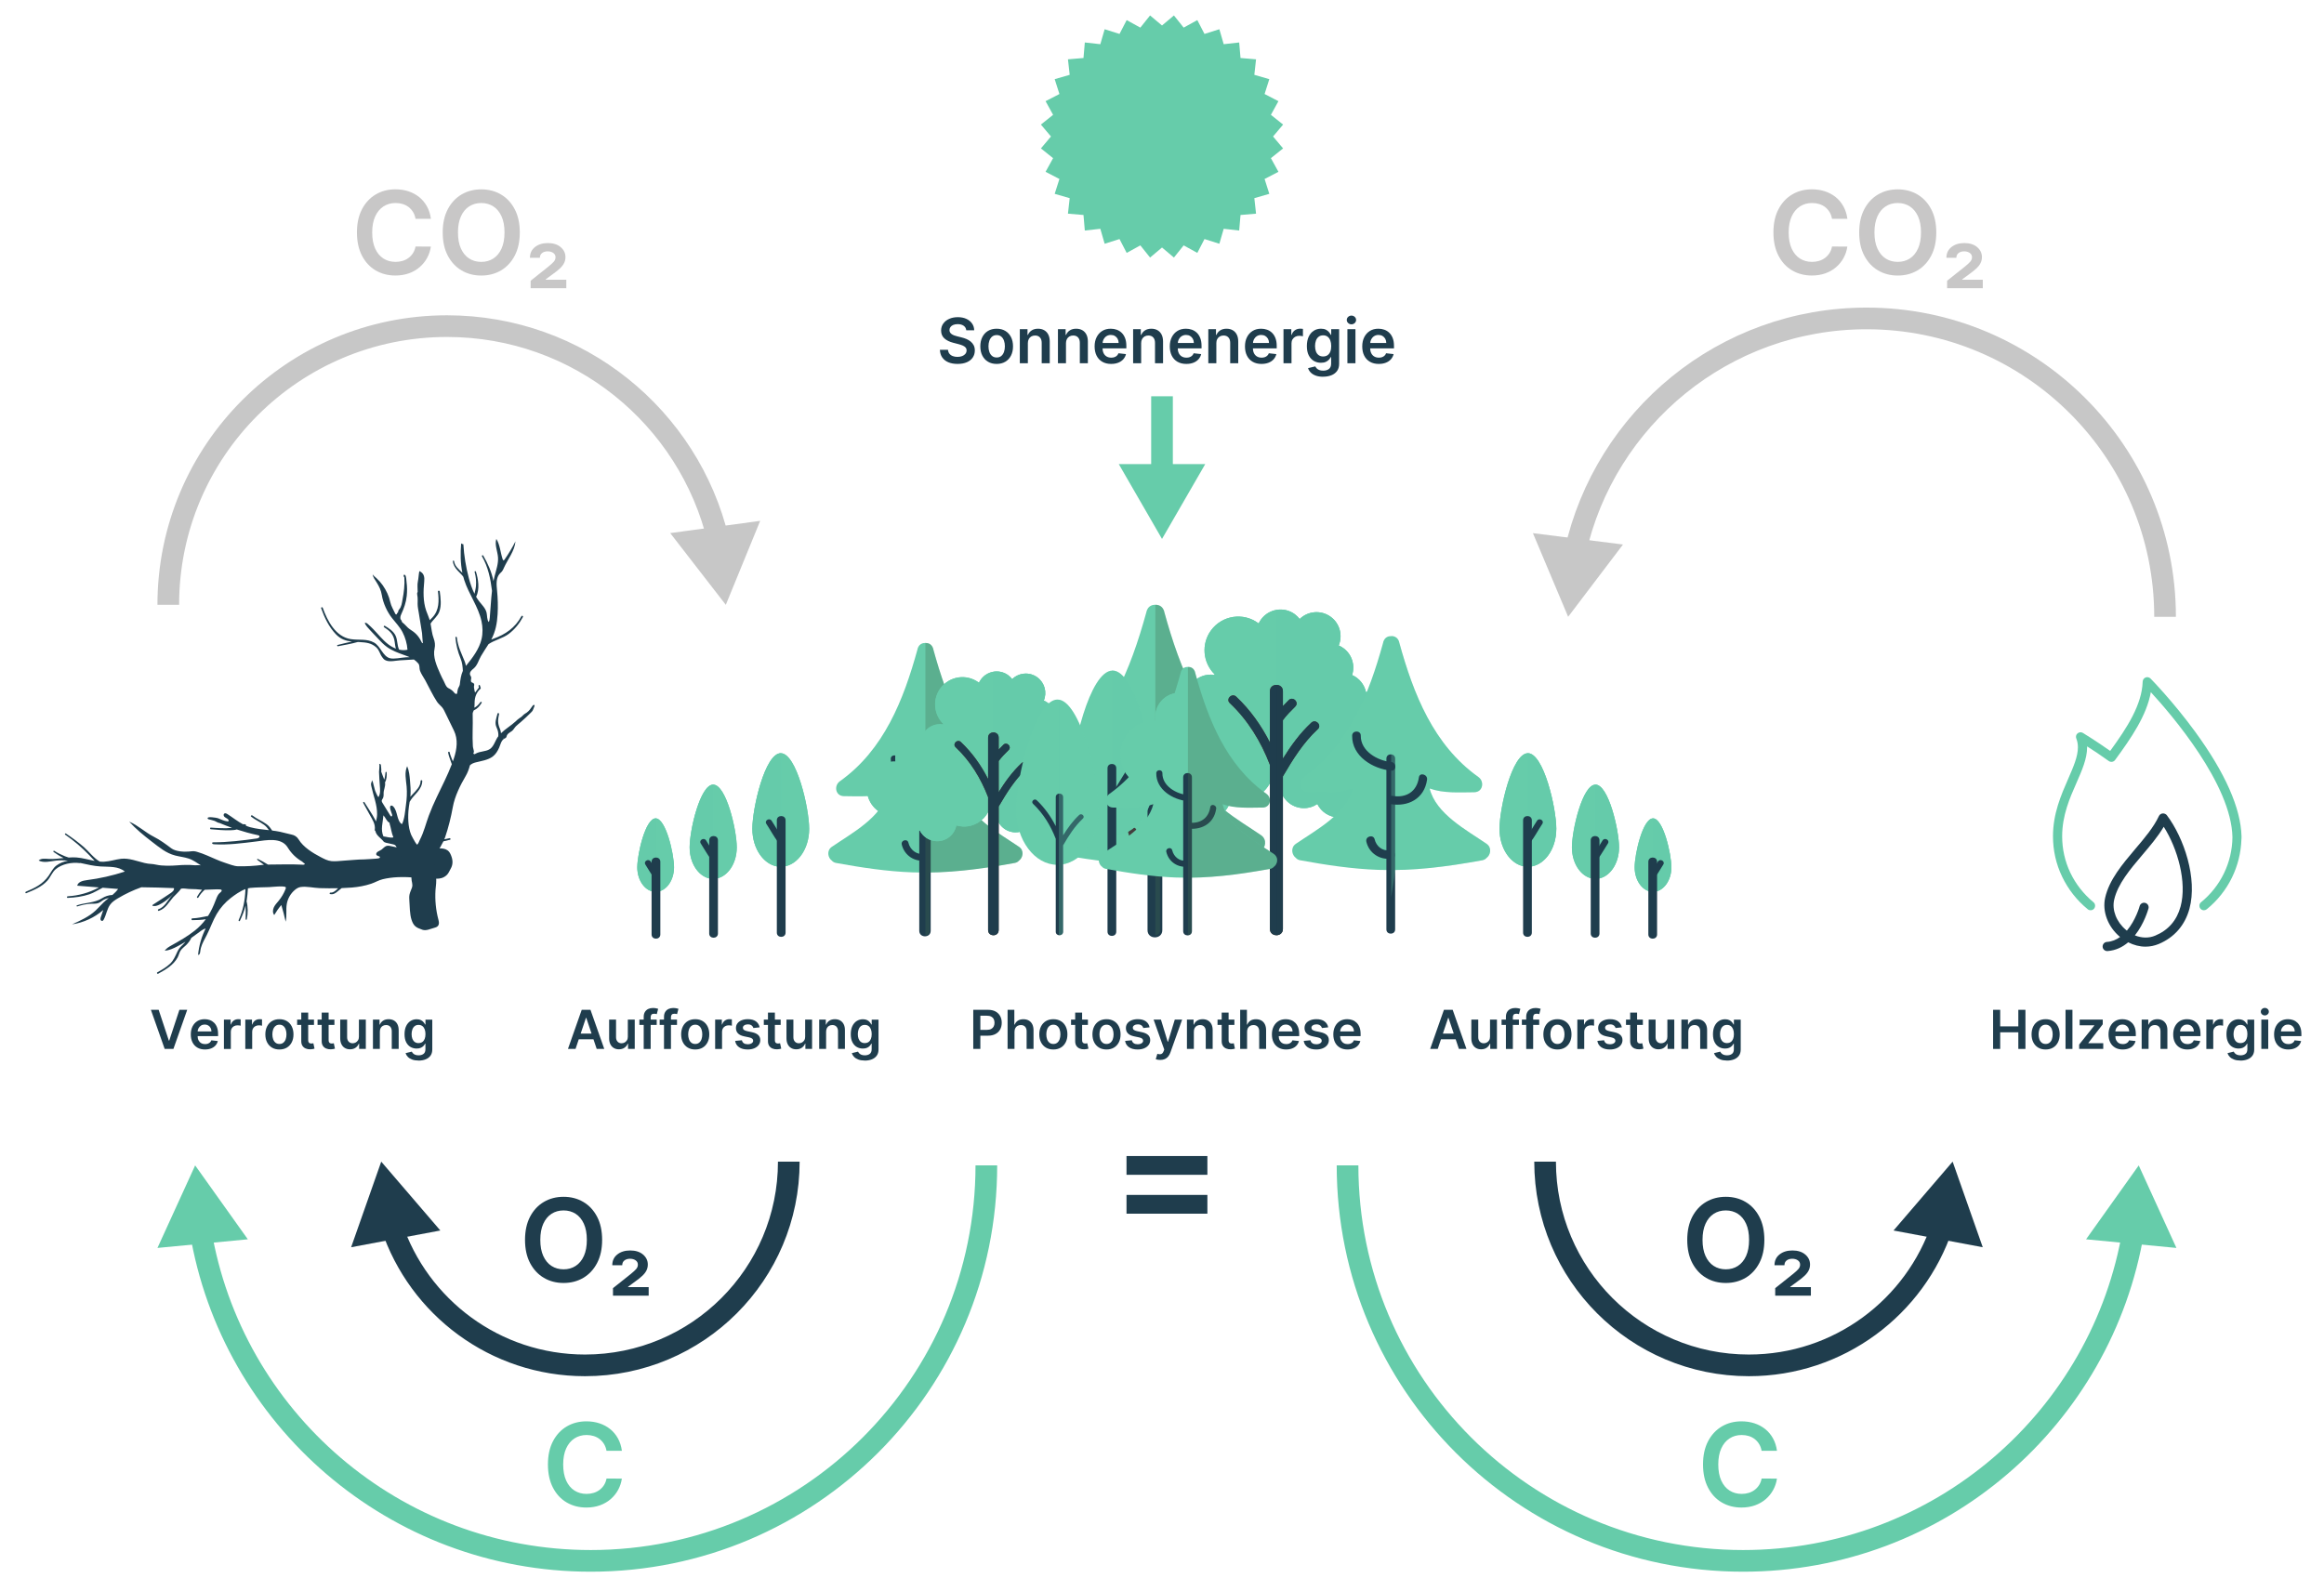 <?xml version="1.0" encoding="UTF-8"?>
<svg xmlns="http://www.w3.org/2000/svg" width="1179.57" height="807.83" xmlns:xlink="http://www.w3.org/1999/xlink" viewBox="0 0 1179.57 807.83">
  <defs>
    <style>
      .cls-1 {
        stroke: #1f3d4d;
      }

      .cls-1, .cls-2, .cls-3, .cls-4 {
        fill: none;
      }

      .cls-1, .cls-3, .cls-4 {
        stroke-miterlimit: 10;
        stroke-width: 11px;
      }

      .cls-5 {
        clip-path: url(#clippath-6);
      }

      .cls-6 {
        clip-path: url(#clippath-7);
      }

      .cls-7 {
        fill: #443e3e;
      }

      .cls-8 {
        clip-path: url(#clippath-15);
      }

      .cls-9 {
        clip-path: url(#clippath-4);
      }

      .cls-10, .cls-11, .cls-12 {
        fill: #6ca;
      }

      .cls-10, .cls-13 {
        opacity: .3;
      }

      .cls-10, .cls-13, .cls-14, .cls-12 {
        mix-blend-mode: multiply;
      }

      .cls-15 {
        fill: #694b34;
      }

      .cls-16 {
        clip-path: url(#clippath-9);
      }

      .cls-17 {
        clip-path: url(#clippath-10);
      }

      .cls-18 {
        clip-path: url(#clippath-11);
      }

      .cls-19, .cls-14 {
        fill: #1f3d4d;
      }

      .cls-20 {
        clip-path: url(#clippath-1);
      }

      .cls-21 {
        isolation: isolate;
      }

      .cls-22 {
        clip-path: url(#clippath-5);
      }

      .cls-23 {
        clip-path: url(#clippath-8);
      }

      .cls-24 {
        clip-path: url(#clippath-3);
      }

      .cls-25 {
        clip-path: url(#clippath-12);
      }

      .cls-26 {
        clip-path: url(#clippath-14);
      }

      .cls-13 {
        fill: #406c53;
      }

      .cls-27 {
        fill: #c8c7c7;
      }

      .cls-3 {
        stroke: #c7c7c7;
      }

      .cls-14, .cls-12 {
        opacity: .4;
      }

      .cls-28 {
        fill: #c7c7c7;
      }

      .cls-29 {
        clip-path: url(#clippath-2);
      }

      .cls-30 {
        clip-path: url(#clippath-13);
      }

      .cls-31 {
        clip-path: url(#clippath);
      }

      .cls-4 {
        stroke: #6ca;
      }
    </style>
    <clipPath id="clippath">
      <path class="cls-2" d="M517.17,429.92c-10.06-6.91-25.2-14.88-28.35-27.57,6.93,2.47,14.56,1.92,22.25,1.87,4.28-.03,5.21-5.31,2.05-7.56-22.38-15.93-32.35-41.37-39.39-66.92-.06-.43-.21-.83-.4-1.19-.73-1.53-2.18-2.17-3.63-2.11-1.45-.06-2.9.58-3.63,2.11-.2.36-.34.76-.4,1.19-7.04,25.55-17.02,50.99-39.39,66.92-3.16,2.25-2.23,7.53,2.05,7.56,7.68.06,15.32.61,22.25-1.87-3.15,12.69-18.29,20.67-28.35,27.57-2.8,1.93-2.04,5.61.04,7.08.48.55,1.18.97,2.14,1.14,12.83,2.33,25.77,4.32,38.82,4.77,1.32.05,2.63.07,3.94.09v29.59c0,3.01,4.66,3.01,4.66,0v-29.6c14.59-.22,28.6-2.2,43.17-4.85.96-.17,1.67-.59,2.15-1.15,2.08-1.48,2.84-5.16.04-7.08Z"/>
    </clipPath>
    <clipPath id="clippath-1">
      <path class="cls-11" d="M563.05,394.56c.2-5.47-4.07-10.06-9.54-10.25-.23,0-.46,0-.69,0-.14-5.18-4.27-9.44-9.53-9.63-.79-.03-1.55.05-2.28.19-.65-3.15-2.81-5.76-5.71-7.04,1.28-3.94,0-8.42-3.52-11.01-.63-.47-1.3-.84-1.99-1.13,1.71-4.11.49-9.01-3.25-11.77-3.97-2.93-9.39-2.45-12.8.89-.56-.73-1.22-1.4-1.99-1.97-4.4-3.25-10.6-2.32-13.85,2.08-.41.55-.75,1.12-1.02,1.72-.05-.04-.1-.09-.15-.13-6.16-4.55-14.84-3.25-19.39,2.91-4.17,5.64-3.41,13.38,1.47,18.14-.05.08-.08.16-.13.25-.39-.06-.78-.11-1.19-.12-4.93-.18-9.13,3.28-10.06,7.97-.87-.29-1.8-.47-2.76-.5-5.46-.2-10.06,4.07-10.25,9.54-.02.68.02,1.35.13,2-.07,0-.13-.01-.2-.02-7.65-.28-14.08,5.7-14.36,13.35-.25,7,4.74,12.97,11.45,14.14.4,4.93,4.44,8.89,9.5,9.08,2.17.08,4.2-.56,5.87-1.68,1.56,3.15,4.76,5.37,8.52,5.51,4.94.18,9.16-3.3,10.07-8.01,1.09.32,2.23.53,3.41.57,5.54.2,10.43-2.89,12.81-7.51,1.24.64,2.57,1.12,4,1.37.4,4.93,4.44,8.89,9.51,9.08,2.17.08,4.2-.56,5.87-1.68,1.56,3.15,4.76,5.37,8.52,5.51,4.94.18,9.16-3.3,10.07-8.01,1.09.32,2.23.53,3.41.57,7.65.28,14.08-5.7,14.36-13.35.03-.81-.03-1.59-.13-2.37,3.31-1.5,5.67-4.77,5.81-8.66Z"/>
    </clipPath>
    <clipPath id="clippath-2">
      <path class="cls-19" d="M518.57,387.42c-4.69,4.36-8.36,9.45-11.7,14.81v-15.85c1.48-2.04,3.3-3.81,5.07-5.59,1.71-1.71-.94-4.36-2.65-2.65-.82.82-1.63,1.64-2.42,2.48v-6.16c0-3.45-5.35-3.45-5.35,0v21.06c-3.54-6.98-8.1-13.4-13.84-18.81-1.76-1.65-4.41.99-2.65,2.65,7.48,7.04,12.84,15.86,16.49,25.38v67.51c0,3.45,5.35,3.45,5.35,0v-62.77c4.09-7,8.34-13.84,14.35-19.42,1.77-1.65-.88-4.29-2.65-2.65Z"/>
    </clipPath>
    <clipPath id="clippath-3">
      <path class="cls-2" d="M640.09,424.06c-11.37-7.81-28.49-16.82-32.05-31.17,7.83,2.8,16.46,2.17,25.15,2.11,4.84-.03,5.89-6,2.31-8.55-25.29-18-36.57-46.76-44.53-75.64-.07-.49-.23-.94-.46-1.35-.83-1.73-2.46-2.46-4.1-2.39-1.64-.07-3.28.65-4.1,2.39-.22.41-.38.86-.46,1.35-7.96,28.88-19.24,57.64-44.53,75.64-3.58,2.55-2.53,8.51,2.31,8.55,8.69.06,17.32.69,25.15-2.11-3.56,14.35-20.68,23.36-32.05,31.17-3.17,2.18-2.3,6.34.05,8.01.54.63,1.34,1.09,2.42,1.29,14.5,2.64,29.13,4.88,43.88,5.39,1.49.05,2.98.08,4.45.1v33.45c0,3.4,5.27,3.4,5.27,0v-33.46c16.49-.25,32.33-2.49,48.8-5.48,1.09-.2,1.89-.67,2.43-1.3,2.35-1.67,3.21-5.83.05-8Z"/>
    </clipPath>
    <clipPath id="clippath-4">
      <path class="cls-2" d="M585.65,396.35c0-15.47-9.39-55.9-20.98-55.9s-20.98,40.43-20.98,55.9c0,14.48,8.23,26.39,18.78,27.86v48.83c0,2.41,3.74,2.41,3.74,0v-48.76c10.86-1.06,19.43-13.15,19.43-27.93Z"/>
    </clipPath>
    <clipPath id="clippath-5">
      <path class="cls-2" d="M557.68,411.07c0-15.47-9.39-55.9-20.98-55.9s-20.98,40.43-20.98,55.9,8.94,27.39,20.13,27.98v33.98c0,2.41,3.74,2.41,3.74,0v-34.23c10.21-1.89,18.08-13.58,18.08-27.74Z"/>
    </clipPath>
    <clipPath id="clippath-6">
      <path class="cls-11" d="M720.53,375.72c.24-6.75-5.03-12.42-11.78-12.66-.29-.01-.57,0-.85.01-.17-6.4-5.28-11.65-11.77-11.89-.97-.03-1.91.06-2.82.24-.81-3.89-3.47-7.12-7.04-8.69,1.58-4.86,0-10.39-4.34-13.6-.78-.58-1.61-1.03-2.46-1.4,2.12-5.07.61-11.12-4.01-14.53-4.9-3.62-11.59-3.03-15.8,1.1-.69-.9-1.5-1.73-2.46-2.44-5.43-4.01-13.09-2.86-17.1,2.57-.5.68-.92,1.39-1.26,2.12-.07-.05-.12-.11-.19-.16-7.6-5.62-18.32-4.01-23.94,3.6-5.14,6.96-4.21,16.52,1.81,22.39-.06.1-.1.2-.16.3-.48-.08-.97-.13-1.47-.15-6.08-.22-11.27,4.05-12.42,9.84-1.08-.36-2.22-.58-3.41-.62-6.75-.24-12.42,5.03-12.66,11.78-.03.84.03,1.67.16,2.47-.08,0-.16-.02-.25-.02-9.45-.34-17.38,7.04-17.72,16.49-.31,8.65,5.85,16.01,14.14,17.46.5,6.09,5.48,10.98,11.74,11.21,2.68.1,5.18-.69,7.25-2.08,1.93,3.89,5.87,6.63,10.52,6.8,6.1.22,11.31-4.08,12.43-9.89,1.34.39,2.75.65,4.21.7,6.84.25,12.88-3.57,15.82-9.28,1.53.8,3.18,1.38,4.94,1.69.5,6.09,5.48,10.98,11.74,11.21,2.68.1,5.18-.69,7.25-2.08,1.93,3.89,5.87,6.63,10.52,6.8,6.1.22,11.31-4.08,12.43-9.89,1.34.39,2.75.65,4.21.7,9.45.34,17.38-7.04,17.72-16.49.04-1-.03-1.97-.16-2.93,4.09-1.86,7-5.89,7.18-10.69Z"/>
    </clipPath>
    <clipPath id="clippath-7">
      <path class="cls-19" d="M665.6,366.91c-5.8,5.38-10.32,11.67-14.45,18.28v-19.57c1.83-2.51,4.07-4.71,6.26-6.9,2.11-2.11-1.16-5.38-3.27-3.27-1.01,1.01-2.01,2.03-2.99,3.07v-7.6c0-4.26-6.61-4.26-6.61,0v26c-4.37-8.61-10-16.55-17.09-23.23-2.17-2.04-5.45,1.22-3.27,3.27,9.23,8.69,15.85,19.58,20.36,31.33v83.35c0,4.26,6.61,4.26,6.61,0v-77.49c5.06-8.64,10.29-17.08,17.72-23.97,2.19-2.03-1.09-5.3-3.27-3.27Z"/>
    </clipPath>
    <clipPath id="clippath-8">
      <path class="cls-2" d="M646.54,433.6c-9.23-6.34-23.14-13.66-26.03-25.31,6.36,2.27,13.37,1.76,20.42,1.71,3.93-.03,4.78-4.87,1.88-6.94-20.54-14.62-29.7-37.98-36.16-61.43-.06-.4-.19-.76-.37-1.09-.67-1.41-2-2-3.33-1.94-1.33-.06-2.66.53-3.33,1.94-.18.33-.31.69-.37,1.09-6.46,23.45-15.62,46.81-36.16,61.43-2.9,2.07-2.05,6.91,1.88,6.94,7.05.05,14.06.56,20.42-1.71-2.89,11.65-16.79,18.97-26.03,25.31-2.57,1.77-1.87,5.15.04,6.5.44.51,1.09.89,1.97,1.05,11.78,2.14,23.66,3.96,35.64,4.38,1.21.04,2.42.07,3.62.08v27.16c0,2.76,4.28,2.76,4.28,0v-27.17c13.39-.2,26.26-2.02,39.63-4.45.88-.16,1.53-.54,1.97-1.05,1.91-1.36,2.61-4.73.04-6.5Z"/>
    </clipPath>
    <clipPath id="clippath-9">
      <path class="cls-2" d="M708.28,441.72c14.86-.22,29.14-2.24,43.99-4.94.98-.18,1.7-.6,2.19-1.17,2.12-1.51,2.9-5.25.04-7.21-10.25-7.04-25.68-15.16-28.89-28.09,7.06,2.52,14.84,1.96,22.67,1.9,4.36-.03,5.31-5.41,2.09-7.7-22.8-16.23-32.97-42.15-40.14-68.18-.07-.44-.21-.85-.41-1.21-.75-1.56-2.22-2.22-3.7-2.15-1.48-.06-2.95.59-3.7,2.15-.2.37-.35.77-.41,1.21-7.17,26.03-17.34,51.95-40.14,68.18-3.22,2.29-2.28,7.67,2.09,7.7,7.83.06,15.61.62,22.67-1.9-3.21,12.93-18.64,21.06-28.89,28.09-2.86,1.96-2.07,5.71.04,7.22.49.56,1.2.99,2.18,1.16,13.07,2.38,26.26,4.4,39.56,4.86,1.35.05,2.68.07,4.01.09v30.15"/>
    </clipPath>
    <clipPath id="clippath-10">
      <path class="cls-11" d="M789.92,420.82c0-10.63-6.45-38.41-14.42-38.41s-14.42,27.78-14.42,38.41c0,9.95,5.66,18.14,12.91,19.14v33.55c0,1.66,2.57,1.66,2.57,0v-33.51c7.46-.73,13.35-9.04,13.35-19.19Z"/>
    </clipPath>
    <clipPath id="clippath-11">
      <path class="cls-11" d="M821.76,430.23c0-8.82-5.36-31.87-11.96-31.87s-11.96,23.05-11.96,31.87c0,8.26,4.69,15.05,10.71,15.89v27.84c0,1.38,2.13,1.38,2.13,0v-27.8c6.19-.6,11.08-7.5,11.08-15.92Z"/>
    </clipPath>
    <clipPath id="clippath-12">
      <path class="cls-11" d="M848.32,440.34c0-6.88-4.17-24.85-9.32-24.85s-9.32,17.97-9.32,24.85c0,6.44,3.66,11.73,8.35,12.38v21.71c0,1.07,1.66,1.07,1.66,0v-21.68c4.83-.47,8.64-5.85,8.64-12.41Z"/>
    </clipPath>
    <clipPath id="clippath-13">
      <path class="cls-11" d="M381.87,420.82c0-10.63,6.45-38.41,14.42-38.41,7.96,0,14.42,27.78,14.42,38.41,0,9.95-5.66,18.14-12.91,19.14v33.55c0,1.66-2.57,1.66-2.57,0,0-11.17,0-22.34,0-33.51-7.46-.73-13.35-9.04-13.35-19.19Z"/>
    </clipPath>
    <clipPath id="clippath-14">
      <path class="cls-11" d="M350.04,430.23c0-8.82,5.36-31.87,11.96-31.87s11.96,23.05,11.96,31.87c0,8.26-4.69,15.05-10.71,15.89v27.84c0,1.38-2.13,1.38-2.13,0,0-9.27,0-18.54,0-27.8-6.19-.6-11.08-7.5-11.08-15.92Z"/>
    </clipPath>
    <clipPath id="clippath-15">
      <path class="cls-11" d="M323.47,440.34c0-6.88,4.17-24.85,9.32-24.85s9.32,17.97,9.32,24.85c0,6.44-3.66,11.73-8.35,12.38,0,7.24,0,14.47,0,21.71,0,1.07-1.66,1.07-1.66,0,0-7.22,0-14.45,0-21.68-4.83-.47-8.64-5.85-8.64-12.41Z"/>
    </clipPath>
  </defs>
  <g class="cls-21">
    <g id="Ebene_2">
      <g>
        <path class="cls-19" d="M90.24,485.9c.55-1.03.75-2.19,1.37-3.18.78-1.23,1.91-1.93,2.9-2.92,1.07-1.08,1.99-2.27,2.6-3.64,1.12-.76,2.22-1.55,3.29-2.37,1.24-.95,2.49-1.97,3.99-2.41-2.1,4.18-3.41,8.75-3.85,13.41.69.13,1-.81,1.07-1.5.07-.7.2-1.4.38-2.09.63-2.34,1.93-4.43,3.02-6.59,1.75-3.46,3-7.18,4.96-10.53,1.84-3.16,4.31-5.94,7.2-8.18,1.98-1.53,4.73-3.5,7.4-4.49,0,.09,0,.18-.01.27-.22,5.51-1.16,10.43-3.44,15.46-.19.42.42.79.63.37,1.22-2.52,2.22-5.09,2.91-7.78.09,2.31.12,4.61,0,6.95-.02.34.53.42.6.08.63-3.02.64-6.24-.14-9.23.04-.2.09-.39.13-.59.33-1.97.43-3.95.58-5.92.39-.1.78-.17,1.16-.21,3.2-.31,6.4-.3,9.59-.41,1.1-.04,8.07-.83,8.45.1.12.29,0,.63-.11.92-.85,2.14-2.03,4.16-3.5,5.94-.87,1.06-1.85,2.06-2.43,3.31-.58,1.24-.68,2.83.19,3.9,1.05-1.79,2.26-3.5,3.61-5.08.84,2.79,1.57,5.61,2.18,8.46.7-2.9.08-5.97.57-8.92.47-2.82,1.99-5.45,4.2-7.27.82-.68,1.77-1.25,2.82-1.41,3.02-.46,6.65.47,9.73.56,3.08.09,6.22.12,9.35.05-1.13,1.12-2.52,2.4-3.85,2.21-.49-.07-.72.65-.21.76,1.59.37,2.76-.49,3.93-1.48.6-.51,1.24-1.02,1.89-1.54,1.73-.06,3.45-.15,5.15-.29,3.33-.28,6.65-.87,9.82-1.93,2.04-.68,3.83-1.81,5.92-2.31,2.42-.58,4.9-.89,7.39-1.02,6.61-.33,13.16.73,19.76.78,1.96.01,3.62-.37,5.19-1.76,1.06-.95,1.42-2.13,2.06-3.22,1.5-2.53,1.11-5.07-.07-7.58-1.62-3.43-5.01-2.83-8.2-2.78-5.89.11-11.64.4-17.4-.36-1.03-1.3-1.87-2.73-2.62-4.2-.21-.4-.85-.12-.72.31.35,1.19.93,2.46,1.67,3.65-.99-.17-1.99-.37-2.98-.61-.57-.14-1.16-.28-1.74-.2-1.25.17-2.03,1.22-2.96,1.95-.81.64-2.81,1.09-2.72,2.37.08,1.14,2.37.78,1.81,1.76-.25.43-1.86.47-2.31.51-1.89.17-3.8.23-5.69.35-3.36,0-6.76.44-10.12.62-2.12.12-4.26.47-6.39.26-2-.2-3.76-1.14-5.52-2.06-4.01-2.1-8.79-5.03-11.18-8.99-.86-1.43-2.17-2.17-3.61-2.45-1.98-.39-3.89-1.01-5.85-1.41-1.31-.27-2.64-.46-3.97-.63-.76-1.16-1.55-2.28-2.77-3.18-2.3-1.69-5-2.71-7.27-4.47-.43-.33-1.04.27-.61.61,2.02,1.58,4.36,2.61,6.45,4.08,1.12.79,1.89,1.75,2.59,2.77-3.2-.36-6.42-.66-9.54-1.5-.76-.2-1.48-.48-2.18-.79.12-.25.05-.59-.29-.66-.41-.09-.81-.09-1.19-.04-2.77-1.47-5.25-3.49-7.9-5.17-.47-.3-1.08-.59-1.55-.28-.21.14-.32.37-.35.61-.03.24.03.49.14.7.24.42.67.7,1.1.94.42.24.87.48,1.15.88.16.22.25.57.05.75-.13.12-.34.12-.52.1-1.7-.17-3.24-.99-4.83-1.61-.46-.18-6.11-1.21-5.11.31.1.15.29.2.46.25.93.24,1.89.45,2.8.76.77.26,1.92,1.13,2.71,1.13,2.08.89,4.2,1.69,6.33,2.44-3.51.4-7.28.12-10.78-.11-.53-.04-.52.78,0,.83,3.34.29,6.73.64,10.09.51,1.07-.04,2.08-.09,3.08-.4,3.49,1.14,7.04,2.11,10.63,2.88.33.07.71.17.86.48.3.63-.61,1.11-1.3,1.21-7.25,1.04-14.71,1.95-22.04,1.95-.25,0-.55.05-.66.27-.19.4.42.69.87.72,7.18.45,14.36-.53,21.48-1.41,5.06-.63,12.74-2.3,16,3.04,1.85,3.03,4.35,5.48,7.48,7.24.22.57,1.05.54,1.23,1.25-.58.42-1.26.27-1.88.23-5.35-.28-10.71-.04-16.06-.04-.26,0-.52,0-.78.01-1.69-1.06-3.42-2.01-5.11-2.86-.33-.16-.57.27-.28.48,1.12.81,2.23,1.64,3.35,2.48-.24.02-.48.03-.71.06-4.12.54-8.28.78-12.43.7-2.11-.04-4.64-1.15-6.68-1.78-1.48-.46-2.93-1.07-4.36-1.67-3.21-1.35-6.35-2.9-9.71-3.86-.58-.16-1.16-.32-1.76-.35-.75-.04-1.49.1-2.23.17-2.68.24-6.91.04-9.14-1.63-2.87-2.16-5.68-4.25-8.9-5.88-4.39-2.22-7.86-5.71-12.49-7.68,3.45,3.8,7.42,7.06,11.49,10.17,3.75,2.87,7.16,5.82,11.85,7.04,2.27.59,4.63.82,6.87,1.55,2.3.75,4.28,2.27,6.32,3.54-.54-.34-2.44-.07-3.12-.13-3.04-.27-6.1-.21-9.14.05-2.8.24-7.48.33-10.26-.3-2.75-.63-3.41-.25-6.17-.9-3.88-.92-7.95-2.6-11.93-2.14-2.9.34-5.7,1.34-8.61,1.48-.74.04-1.48,0-2.22-.06-3.05-1.75-5.57-5.2-8.08-7.38-2.88-2.5-5.95-4.75-9.11-6.87-.37-.25-.71.34-.35.59,4.45,3.06,8.53,6.57,12.27,10.46.9.94,1.76,1.96,2.69,2.85-3.07-.56-6.12-1.52-9.24-1.75-1.32-.1-2.64-.05-3.97.05-.67-.21-1.33-.43-1.98-.69-1.86-.75-3.62-1.64-5.31-2.72-.37-.24-.7.34-.34.59,1.5,1.06,3.25,2.2,5.08,3.07-2.56.28-5.11.6-7.67.44-1.74-.11-3.73-.38-5.02.81,2.68,1.38,5.88.4,8.87.05,2.01-.24,4.01-.16,6.01.07-2.18.4-4.29,1.23-5.9,2.46-1.76,1.35-2.66,3.37-3.89,5.15-2.94,4.24-6.95,6.19-11.57,8.12-.45.19-.26.93.2.74,3.85-1.57,7.85-3.2,10.7-6.34,1.58-1.74,2.44-4.3,4.21-5.81,3.2-2.72,8.24-3.66,12.27-3.12.12.02.21-.02.29-.06,3.38.74,6.77,1.55,10.2,1.76,4.29.27,9.13-.23,12.36,2.6-6.26,2.05-12.72,3.51-19.25,4.34-2.01.25-4.49.85-4.92,2.83,3.68.29,7.37.59,11.05.88-.07.04-.15.08-.22.12-4.84,2.6-10.18,4.06-15.65,4.39-.51.03-.52.82,0,.8,3.77-.17,7.45-.64,11.04-1.84,2.19-.73,4.43-2.18,6.7-3.32,2.62.21,5.24.42,7.85.63-.83,1.15-1.83,2.13-2.9,3.05-1.87.06-3.67.63-5.33,1.7-3.67,2.36-8.53,2.15-12.67,3.55-.35.12-.21.68.16.57,2.19-.7,4.3-1.19,6.62-1.35,1.33-.09,2.78.12,4.07-.35,1.08-.39,1.91-1.26,2.93-1.77.78-.39,1.57-.64,2.37-.81-.92.74-1.83,1.48-2.68,2.28-1.38,1.3-2.59,2.77-3.98,4.06-3.41,3.17-7.75,5.14-12,7.04,5.83-.86,11.4-3.42,15.85-7.28-.4,1.17-.8,2.34-1.19,3.51-.14.41-.28.85-.2,1.28.09.43.49.83.92.74.34-.07.56-.39.72-.69,1.34-2.46,1.64-5.46,3.34-7.68,1.01-1.33,2.45-2.26,3.88-3.12,3.77-2.25,7.75-4.13,11.89-5.6,5.43.02,11.04.24,16.53.44.24,1.03-.75,1.9-1.63,2.5-2.93,1.99-5.9,3.89-8.88,5.8-1.43.91.83.85,1.39.72,1.09-.24,2.12-.79,3.07-1.36,1.79-1.07,3.47-2.43,4.93-3.93.51-.53,1.01-1.09,1.54-1.61-.52.58-1.04,1.15-1.55,1.73-2.14,2.42-3.53,5.76-6.74,6.88-.5.17-.29.97.22.8,3.54-1.19,4.95-4.3,7.28-6.92.83-.93,2.86-2.66,4-4.35,1.26-.22,2.52.05,3.81.16,1.7.14,3.41.02,5.11.25.57.08,1.13.12,1.7.14-1.03,1.16-1.89,2.41-2.54,3.6-.23.43.41.8.65.38.87-1.5,1.97-2.82,3.26-3.96,2.02-.01,4.04-.21,6.07-.22.35,0,1.95.01,2.24.16,1.07.56-.78,1.65-1.2,2.21-.72.97-1.17,2.14-1.59,3.26-1.1,2.94-2.32,5.53-3.84,7.9-2.65.48-5.2,1.14-7.97,1.21-.59.01-.59.92,0,.91,2.17-.02,4.58-.07,6.85-.49-1.53,2.08-3.34,4-5.62,5.81-3.63,2.88-7.68,5.18-11.72,7.44-1.32.74-2.7,1.52-3.54,2.78,2.28-.19,4.41-1.17,6.43-2.23,1.4-.74,2.77-1.53,4.12-2.36-.43.52-.87,1.03-1.38,1.51-1.27,1.2-1.97,1.96-2.74,3.57-1.11,2.34-1.87,4.38-3.81,6.19-1.87,1.75-4.13,3.02-6.34,4.27-.46.26-.05.95.41.7,3.91-2.13,7.83-4.4,9.99-8.45ZM94.17,433.37h0s.02-.03.03-.04c.01.03.03.05.04.06-.02,0-.03-.01-.07-.02ZM101.69,433.89s0,0,.01-.02c.01,0,.02,0,.03,0h0s0,0,.01.01c0,0,0,0-.01.01,0,0,0-.02,0-.03-.02,0-.03,0-.04,0ZM59.99,439.35s.02-.04.02-.06c.04.04.03.06-.02.06ZM60.01,439.28s-.06-.02-.09-.03c0-.01.02-.02.02-.03.03.02.05.04.07.06ZM76.64,440.01s-.03-.02-.04-.03c.01-.02.03-.03.05-.05.03.03.05.07.06.1-.02,0-.05-.01-.07-.02ZM63.28,444.72s.01,0,.02,0c0,0,.02.02.02.02,0,0,0,.02,0,.03-.01-.02-.03-.04-.04-.05ZM105.46,469.79s-.1.03-.15.04c.03-.03.06-.06.09-.09.02,0,.04,0,.06.05ZM105.4,469.73s-.06.06-.09.1c0,0,0,0,0,0,.03-.08.07-.11.1-.1ZM105.02,470.14c.06-.06.11-.12.17-.18,0,0,0,0,0,0-.06.06-.11.12-.16.18,0,0,0,0,0-.01Z"/>
        <path class="cls-19" d="M270.89,357.95c-.06,0-.13,0-.18.03-.18.08-.3.24-.41.4-.87,1.26-1.71,2.55-2.99,3.44-.57.4-1.22.7-1.7,1.21-.74.77-1.24,1.17-2.13,1.72-.66.41-1.2,1-1.77,1.52-2.34,2.15-5.18,3.79-7.42,6-.08-.82-.27-1.62-.6-2.38-1.13-2.65-1.02-4.53-.38-7.36.12-.51-.66-.73-.79-.22-.64,2.56-1.61,4.62-.46,7.07.77,1.65,1.01,3.09.85,4.46-.06.08-.13.15-.18.22-1.43,2-2.08,5.04-4.25,6.34-2.13,1.28-4.82.97-6.97,2.19-.31.18-.6.45-.97.23-.64-.38.01-.61,0-1.13-.02-.87-.47-1.89-.53-2.83-.35-5.23.08-10.52-.09-15.77-.02-.52-.05-1.12.17-1.55.15-.28.26-.56.35-.85,1.87-.84,2.91-2.06,4.04-3.85.26-.41-.36-.74-.63-.37-.99,1.37-1.84,2.18-3.09,2.84.11-.84.12-1.69.13-2.52.03-2.92.92-5.32,3.12-7.24,0-.04,0-.1-.02-.17,0-.03-.01-.07-.02-.1-.12-.55-.47-1.59-.54-1.57-.17.05-.38.14-.47.28-.25.37.19.71.1,1.1-.63.83-1.26,1.67-1.89,2.5-.12.16-.68-2.59-.61-2.97.1-.55.29-1.2-.08-1.62-.31-.36-.9-.37-1.22-.72-.28-.3-.28-.76-.21-1.17s.19-.81.12-1.22c-.07-.37-.3-.69-.47-1.02-.36-.69-.18-1.45.25-2.07.41-.58.99-1.01,1.53-1.47,1.84-1.55,2.46-4.16,3.64-6.21,1.2-2.08,2.55-4.06,3.84-6.08,3.05-2.08,7.28-2.97,10.24-5.19,3.04-2.29,5.42-5.24,7.21-8.58.26-.49-.48-.92-.74-.43-3.24,5.91-8.09,9.26-14.34,11.49-.32.11-.65.24-.98.37,2.17-4.06,2.95-8.24,3.22-12.91.24-3.99.11-8.01-.28-11.99-.3-3.01-.64-6.46,1.45-8.64.34-.36.74-.66,1.05-1.05.42-.51.66-1.13.93-1.72,2.03-4.53,5.5-8.61,5.92-13.56-1.62,3.21-3.47,6.3-5.53,9.24-.15.22-.39.47-.64.38-.17-.06-.25-.25-.31-.43-1.19-3.46-1.33-7.32-3.24-10.43-.94,3.02.61,6.19.85,9.34.24,3.25-.93,6.41-1.73,9.56-.21.84-.4,1.68-.57,2.53-.91-4.58-2.88-9-5.2-12.96-.24-.41-.88-.04-.64.38,3.2,5.62,4.31,11.3,5.09,17.51-.53,4.52-.71,9.1-1.13,13.64-.07.77-.16,1.56-.52,2.24-1.01-1.31-.73-3.17-1.11-4.78-.53-2.24-2.32-3.92-3.74-5.73-.58-.74-1.09-1.53-1.57-2.34,1.94-3.72,1.1-9.04-.1-12.77-.13-.41-.77-.24-.65.18.64,2.31.87,4.64.69,7.02-.11,1.39-.46,2.72-.76,4.05-1.25-2.49-2.13-5.18-2.85-7.88-1.51-5.64-2.45-11.44-2.8-17.28-.41,0-.82-.14-1.12-.42-.4,4.99-.38,10.07.62,14.95-.08-.09-.17-.17-.25-.25-1.63-1.67-3.64-3.18-3.94-5.66-.05-.39-.67-.41-.63,0,.16,1.88,1.13,3.35,2.37,4.72.77.86,1.64,1.63,2.39,2.51.2.23.37.47.54.72.15.57.3,1.14.49,1.7,2.33,7.18,7.15,13.45,8.74,20.83.64,2.98.72,6.1.03,9.06-1.18,5.07-4.68,9.67-7.94,13.62-.12-.73-.3-1.45-.57-2.15-1.67-4.23-3.54-7.62-4.01-12.27-.05-.47-.78-.48-.74,0,.31,3.74,1.19,7.23,2.62,10.7.89,2.16,1.04,4.19,1.15,6.23-.99,2.19-1.26,4.55-1.56,6.95-.09.75-.75,1.54-.97,2.28-.21.74-.28,1.54-.41,2.31-.21.24-.6.23-.87.07-.28-.15-.47-.42-.67-.66-.62-.75-1.4-1.39-2.26-1.85-.42-.23-.87-.42-1.21-.75-.77-.74-1.21-2.14-1.71-3.09-.68-1.27-1.31-2.56-1.89-3.88-1.69-3.83-3.79-8.46-2.8-12.73.38-1.66.18-3.43-.44-5.04-.95-2.48-1.11-5.06-1.6-7.58,1.32-2.1,3.59-3.67,4.46-6.14,1.15-3.23.64-6.85.21-10.16-.07-.57-.97-.58-.91,0,.53,4.69.67,9.38-2.73,13.07-.47.51-.99,1-1.46,1.5-.04-.12-.06-.25-.1-.37-.48-1.53-1.18-2.97-1.7-4.48-1.63-4.75-1.48-9.94-.99-14.86.19-1.95.03-4.16-2.48-5.23-.37,1.78-.38,3.52-.74,5.22-.37,1.72-.1,3.58-.11,5.38-.34.46-.32,1.01-.21,1.5.34,1.54.18,3.07.19,4.63,0,1.52.37,3.08.61,4.6.54,3.41,1.11,6.82,1.64,10.23.08.53.28,4.97.48,5.05-.66-.28-.59-.22-.97-1.02-.29-.62-.63-1.22-1.02-1.79-.78-1.14-1.74-2.15-2.83-2.98-.95-.72-2.01-1.3-2.88-2.11-.97-.92-1.75-1.91-2.86-2.71-.29-.51-.35-1.16-.85-1.56-.21-.87-.04-1.64.34-2.47,1.4-3.1,2.45-5.92,2.81-9.33.25-2.35.22-4.73-.09-7.08-.09-.7-.15-3.04-.7-3.51-.7-.6-.99.19-.66.84.06.11.16.2.24.3.25,3.81-.21,7.56-.93,11.3-.34,1.78-.48,3.61-1.77,5.06-.29.32-.48.78-.44,1.27-.38.32-.66.71-.8,1.2-.24-.06-.52-.03-.65-.33-.87-1.95-2.09-3.82-2.53-5.87-.66-3.09-2.03-6.04-3.85-8.62-.91-1.29-1.95-2.47-3.11-3.54-.3-.28-1.99-1.66-2.01-2.08.08,1.4,1.27,2.94,1.99,4.1,1.35,2.2,2.26,3.99,2.67,6.53.65,4.03,2.64,8.39,5.14,11.6,1.86,2.4,3.95,4.46,5.37,7.21,1.42,2.76,2.29,5.81,2.51,8.91-1.41.32-2.85.26-4.24-.06-1.11-2.25-.72-4.85-1.83-7.14-1.09-2.25-3.32-3.66-5.38-4.92-.45-.28-.86.43-.41.71,3.13,1.97,4.92,3.79,5.39,7.58.14,1.15.27,2.25.61,3.27-1.45-.55-2.82-1.35-4.04-2.3-2.8-2.19-4.99-5.04-7.47-7.59-.92-.95-1.89-1.86-2.89-2.73-.41-.36-1.05-.71-1.45-.34.66,1.37,1.71,2.5,2.74,3.6,1.4,1.49,2.79,2.99,4.2,4.47,1.37,1.45,2.76,2.89,4.37,4.06,2.54,1.84,5.53,2.93,8.48,4,.48.17.95.34,1.43.52.56.2,1.09.41,1.6.64-.65.03-1.29.05-1.94.08-2.3.11-5.94,1.05-8.15.44-3.52-.98-4.71-6.06-7.91-7.89-3.74-2.14-7.82-1.15-11.88-1.79-7.69-1.2-11.82-9.2-14.25-15.91-.18-.49-.97-.29-.8.22,1.66,4.76,3.96,9.53,7.48,13.21,2.5,2.62,5.12,3.39,8.16,3.71-2.45.52-4.88,1.16-7.29,1.74-.43.1-.24.74.18.65,3.35-.67,6.8-1.22,10.1-2.17.37.02.74.04,1.11.06,3.07.18,5.77.43,8.24,2.68,1.61,1.47,1.77,3.32,3.02,4.98.74.98.95,1.27,1.92,1.68,1.91.82,5.04.04,7-.07,2.39-.12,4.78-.27,7.17-.43.79.55,1.53,1.2,2.24,2.05.81.98.43,2.47.83,3.6.6,1.69,1.83,3.36,2.69,4.93,1.96,3.59,3.71,7.43,5.95,10.85.68,1.04,1.7,1.81,2.51,2.74.85.99,1.34,2.16,1.91,3.33,1.42,2.84,2.77,5.73,4.17,8.58,2.19,4.45,1.51,9.46.02,14.01-.18.55-.38,1.09-.57,1.64-.67-1.74-1.39-3.39-1.63-4.63-.09-.5-.85-.29-.76.21.31,1.84,1.24,3.85,1.87,5.85-2.17,5.71-5.02,11.15-7.63,16.67-1.46,3.07-2.83,6.18-4.02,9.37-1.51,4.06-2.54,8.49-4.59,12.39-.41.79-.69,1.85-1.37,2.45-.91-.91-1.54-2.37-2.22-3.48-2.28-3.72-2.5-9.31-2.19-13.59.11-1.58.37-3.14.62-4.71.45-.71.87-1.44,1.42-2.11.83-1,1.76-1.92,2.58-2.92,1.35-1.65,2.37-3.39,2.4-5.57,0-.54-.82-.54-.83,0-.08,2.93-2.27,4.81-4.11,6.82-.35.39-.75.8-1.12,1.24.03-.3.07-.59.09-.89.17-2.42-.04-4.86-.25-7.28-.21-2.51-.44-5.08-1.44-7.39-1.46,3.15-.6,6.82-.28,10.28.29,3.19.09,6.4-.36,9.57-.41,2.93-.66,6.97-2,9.59-1.41-.78-1.97-2.77-2.37-4.23-.44-1.66-.84-3.42-2-4.69-.35-.38-.93-.72-1.36-.42-.89.62.47,3.61.69,4.36.12.4.1,1.01-.32,1.04-.25.01-.43-.23-.56-.44-1.33-2.14-2.66-4.28-3.98-6.43-.36-.58-.57-1.17-.12-1.76.71-.92.73-1.93.7-2.99-.05-1.89,1.04-3.58.73-5.5,0-.05-.02-.1-.03-.14.85-1.46.98-3.47.85-5.08-.03-.38-.55-.38-.59,0-.08.92-.21,1.88-.4,2.78-.06.3-.15.6-.24.89-.46-1.38-1.14-2.75-1.55-4.1.22-.75-.12-2.43-.13-3.27q0-.58-.91-.6c.38.5-.07,3.34-.05,4.07.08,2.31.24,4.61.4,6.91.13,1.94.41,4.07-.67,5.82-.22.35-1.67-3.03-1.72-3.2-.3-.98-.57-1.98-.79-2.99-.2-.9-.31-1.59-.86-2.37.13.59-.28,1.06-.38,1.62-.1.6.04,1.13.17,1.72,1,4.69,2.97,9.23,2.87,14.09-.02,1.2-.29,2.37-.55,3.55-.14-.3-.28-.61-.44-.9-1.6-3.06-3.66-5.91-5.44-8.87-.24-.4-.85-.04-.62.36,1.13,1.99,2.22,4,3.32,6.01,1.36,2.49,2.98,4.71,2.54,7.7-.04.24.12.44.31.51.54,2.48,2.66,3.4,4.14,5.33.86,1.13,5.26.96,6.4,2.23,1.7,1.9,2.93,8.61,4.58,10.56,1.56,1.84,3.23,3.37,3.2,5.93-.02,1.71.84,2.92.27,4.7-.38,1.17-.99,2.26-1.24,3.47-.22,1.05-.16,2.15-.09,3.22.17,2.77.21,6.9,1.07,9.56,1.09,3.39,2.39,4.06,5.53,5.15,2.01.7,4.2-.52,6.28-1.04,2.18-.54,2.41-2.01,1.89-3.97-1.32-4.92-1.82-10.06-1.5-15.14.15-2.33.65-4.42.19-6.71-.51-2.53-1.1-5.26-.74-7.84.52-3.73,2.94-6.82,4.56-10.18,1.11-.26,2.21-.53,3.32-.79.52-.12.3-.91-.22-.8-.88.19-1.76.38-2.64.56.14-.33.28-.66.4-1,1.71-5.02,2.97-10.14,3.92-15.37,1-5.49,3.74-11.02,6.56-15.81.96-1.64,1.64-3.5,2.12-5.38.83-.8,1.87-1.22,2.94-1.49,2.81-.71,6.25-1.18,8.62-2.96,1.51-1.14,2.5-2.79,3.26-4.49.68-1.52,1-3.55,2.49-4.53.53-.35,1.1-.34,1.27-1.1.3-1.53,1.66-2.05,2.73-2.84.76-.56,1.35-1.73,2.04-2.42.74-.73,1.57-1.37,2.36-2.05,1.86-1.6,3.66-3.28,5.39-5.03.37-.37.75-.77.91-1.27.13-.39.91-2.02.81-2.31-.04-.13-.17-.19-.3-.2ZM253.39,282.01s0,.02,0,.03c-.05.03-.1.03-.16.01.07,0,.12-.01.17-.04ZM251.81,314.87c.04.06.03.14-.01.22,0-.07,0-.15.01-.22ZM242.7,307.79c-.01-.13-.01-.27.01-.42,0,0,0,0,0-.01-.02.14-.02.29-.02.43ZM244.78,325.88h0s0,.03,0,.04c-.02-.02-.05-.03-.07-.05,0,0,.06.01.06.01ZM212.33,302.16s-.01.01-.02.01c-.01,0-.02-.02-.03-.03.02,0,.03-.02.05-.03,0,.01,0,.03,0,.04ZM194.63,424.66s0,0-.02,0c-1.55-3.53-.27-7.05,0-10.71,1.19,1.27,1.59,3.05,3.14,3.8,0,.1-.03.2-.03.3.76,2.34.95,4.82,1.95,7.1-1.78.39-3.38-.34-5.03-.5ZM255.32,374.8c.04-.08.07-.15.1-.22.05.04.09.08.15.12-.09.02-.17.06-.25.09Z"/>
      </g>
      <g>
        <path class="cls-11" d="M1137.7,424.85v.81c0,.12,0,.19-.04.31-.39,13.9-6.77,26.86-17.57,35.65-.43.35-.97.54-1.47.54-.66,0-1.35-.31-1.78-.85-.81-1.01-.66-2.48.35-3.25,9.95-8.13,15.75-20.13,15.91-32.94-.43-26.83-31.01-62.4-41.42-73.7-2.09,11.73-9.75,22.99-18.15,34.45-.74,1.01-2.17,1.24-3.21.5-4.26-3.06-8.17-5.65-10.99-7.43v.54c0,5.69-2.59,11.61-5.34,17.88-3.45,7.78-7.32,16.64-7.32,27.21,0,6.46,1.39,12.7,4.14,18.5,2.75,5.77,6.81,10.92,11.73,14.98,1.01.81,1.12,2.28.35,3.25-.46.58-1.12.85-1.78.85-.5,0-1.05-.15-1.47-.54-5.5-4.45-9.99-10.22-13.01-16.57-3.06-6.39-4.61-13.28-4.61-20.48,0-11.54,4.1-20.86,7.7-29.11,2.63-6.04,4.95-11.3,4.95-16.03,0-1.59-.27-3.06-.81-4.45-.35-.85-.19-1.86.5-2.52.77-.77,1.94-.89,2.83-.35.7.43,6.54,3.99,13.86,9.14,8.63-11.84,16.14-23.5,16.49-35.19.04-.93.62-1.74,1.47-2.09.85-.35,1.86-.12,2.52.54.12.12,11.5,11.69,22.8,27.21,15.14,20.79,22.99,38.59,23.38,52.88v.23Z"/>
        <path class="cls-19" d="M1099.81,413.89c-.51-.62-1.28-.96-2.17-.89-.81.07-1.51.58-1.86,1.31-2.68,5.73-7.24,11.11-12.04,16.76-6.46,7.67-13.2,15.56-15.25,24.74-1.55,6.92,1.39,14.74,7.51,19.86.04,0,.04.04.07.04-1.89,1.39-4.14,2.36-6.69,2.52-1.28.07-2.25,1.2-2.17,2.47.07,1.24,1.12,2.17,2.32,2.17h.16c4.22-.31,7.66-2.05,10.49-4.45,2.82,1.43,5.81,2.21,8.78,2.21,2.33,0,4.57-.47,6.74-1.36,7.9-3.33,13.27-9.48,15.56-17.84,4.18-15.49-2.79-36.04-11.46-47.54ZM1106.77,460.27c-1.89,7.01-6.23,12-12.85,14.75-3.25,1.39-6.89,1.27-10.33-.12,4.76-5.96,6.73-13.12,6.89-13.63.35-1.24-.39-2.52-1.62-2.86-1.24-.35-2.52.39-2.86,1.62,0,.11-1.98,7.16-6.47,12.46-.15-.11-.34-.23-.5-.39-4.8-4.02-7.16-10.02-5.96-15.29,1.82-8.05,8.17-15.53,14.28-22.73,3.91-4.61,7.94-9.32,10.88-14.32,7.04,11.07,11.88,28.14,8.55,40.49Z"/>
      </g>
      <g>
        <path class="cls-4" d="M101.76,624.73c15.76,95.17,98.44,167.74,198.08,167.74,110.89,0,200.79-89.9,200.79-200.79"/>
        <polygon class="cls-11" points="79.92 633.59 99.05 591.69 125.79 629.21 79.92 633.59"/>
      </g>
      <g>
        <path class="cls-1" d="M198.79,622.52c13.7,41.08,52.46,70.69,98.14,70.69,57.12,0,103.43-46.31,103.43-103.43"/>
        <polygon class="cls-19" points="178.22 633.24 193.5 589.78 223.5 624.74 178.22 633.24"/>
      </g>
      <g>
        <path class="cls-3" d="M364.54,274.14c-14.84-62.26-70.83-108.56-137.64-108.56-78.14,0-141.49,63.35-141.49,141.49"/>
        <polygon class="cls-28" points="385.84 264.44 368.39 307.08 340.18 270.66 385.84 264.44"/>
      </g>
      <g>
        <path class="cls-4" d="M1082.83,624.73c-15.76,95.17-98.44,167.74-198.08,167.74-110.89,0-200.79-89.9-200.79-200.79"/>
        <polygon class="cls-11" points="1058.8 629.21 1085.53 591.69 1104.66 633.59 1058.8 629.21"/>
      </g>
      <g>
        <path class="cls-1" d="M985.8,622.52c-13.7,41.08-52.46,70.69-98.14,70.69-57.12,0-103.43-46.31-103.43-103.43"/>
        <polygon class="cls-19" points="961.08 624.74 991.08 589.78 1006.37 633.24 961.08 624.74"/>
      </g>
      <g>
        <path class="cls-3" d="M799.52,280.19c15.05-67.81,75.55-118.52,147.89-118.52,83.66,0,151.49,67.82,151.49,151.49"/>
        <polygon class="cls-28" points="823.77 276.45 795.93 313.15 778.05 270.69 823.77 276.45"/>
      </g>
      <g>
        <g>
          <path class="cls-11" d="M517.17,429.92c-10.06-6.91-25.2-14.88-28.35-27.57,6.93,2.47,14.56,1.92,22.25,1.87,4.28-.03,5.21-5.31,2.05-7.56-22.38-15.93-32.35-41.37-39.39-66.92-.06-.43-.21-.83-.4-1.19-.73-1.53-2.18-2.17-3.63-2.11-1.45-.06-2.9.58-3.63,2.11-.2.36-.34.76-.4,1.19-7.04,25.55-17.02,50.99-39.39,66.92-3.16,2.25-2.23,7.53,2.05,7.56,7.68.06,15.32.61,22.25-1.87-3.15,12.69-18.29,20.67-28.35,27.57-2.8,1.93-2.04,5.61.04,7.08.48.55,1.18.97,2.14,1.14,12.83,2.33,25.77,4.32,38.82,4.77,17.75.62,34.36-1.61,51.77-4.77.96-.17,1.67-.59,2.15-1.15,2.08-1.48,2.84-5.16.04-7.08Z"/>
          <g>
            <path class="cls-19" d="M466.58,387.45v85.13c0,3.73,5.8,3.74,5.8,0v-85.13c0-3.73-5.8-3.74-5.8,0h0Z"/>
            <path class="cls-19" d="M452.13,385.2c-.15,9.09,9.21,14.77,17.34,15.51,2.24.2,2.23-3.3,0-3.5-6.25-.57-13.96-4.97-13.84-12.01.04-2.25-3.46-2.25-3.5,0h0Z"/>
            <path class="cls-19" d="M468.54,415.77c8.05,1.34,15.57-2.23,16.83-10.85.32-2.2-3.05-3.15-3.37-.93-.96,6.6-6.17,9.46-12.52,8.41-2.2-.37-3.15,3.01-.93,3.37h0Z"/>
            <path class="cls-19" d="M457.69,428.76c1.32,5.61,6.61,9.03,12.24,8.1,2.22-.36,1.28-3.74-.93-3.37-3.8.62-7.09-2.06-7.93-5.66-.51-2.19-3.89-1.26-3.37.93h0Z"/>
          </g>
          <g class="cls-31">
            <rect class="cls-13" x="469.69" y="281.26" width="101.79" height="208.63"/>
          </g>
        </g>
        <g>
          <g>
            <path class="cls-11" d="M563.05,394.56c.2-5.47-4.07-10.06-9.54-10.25-.23,0-.46,0-.69,0-.14-5.18-4.27-9.44-9.53-9.63-.79-.03-1.55.05-2.28.19-.65-3.15-2.81-5.76-5.71-7.04,1.28-3.94,0-8.42-3.52-11.01-.63-.47-1.3-.84-1.99-1.13,1.71-4.11.49-9.01-3.25-11.77-3.97-2.93-9.39-2.45-12.8.89-.56-.73-1.22-1.4-1.99-1.97-4.4-3.25-10.6-2.32-13.85,2.08-.41.55-.75,1.12-1.02,1.72-.05-.04-.1-.09-.15-.13-6.16-4.55-14.84-3.25-19.39,2.91-4.17,5.64-3.41,13.38,1.47,18.14-.05.08-.08.16-.13.25-.39-.06-.78-.11-1.19-.12-4.93-.18-9.13,3.28-10.06,7.97-.87-.29-1.8-.47-2.76-.5-5.46-.2-10.06,4.07-10.25,9.54-.02.68.02,1.35.13,2-.07,0-.13-.01-.2-.02-7.65-.28-14.08,5.7-14.36,13.35-.25,7,4.74,12.97,11.45,14.14.4,4.93,4.44,8.89,9.5,9.08,2.17.08,4.2-.56,5.87-1.68,1.56,3.15,4.76,5.37,8.52,5.51,4.94.18,9.16-3.3,10.07-8.01,1.09.32,2.23.53,3.41.57,5.54.2,10.43-2.89,12.81-7.51,1.24.64,2.57,1.12,4,1.37.4,4.93,4.44,8.89,9.51,9.08,2.17.08,4.2-.56,5.87-1.68,1.56,3.15,4.76,5.37,8.52,5.51,4.94.18,9.16-3.3,10.07-8.01,1.09.32,2.23.53,3.41.57,7.65.28,14.08-5.7,14.36-13.35.03-.81-.03-1.59-.13-2.37,3.31-1.5,5.67-4.77,5.81-8.66Z"/>
            <g class="cls-20">
              <path class="cls-11" d="M563.05,394.56c.2-5.47-4.07-10.06-9.54-10.25-.23,0-.46,0-.69,0-.14-5.18-4.27-9.44-9.53-9.63-.79-.03-1.55.05-2.28.19-.65-3.15-2.81-5.76-5.71-7.04,1.28-3.94,0-8.42-3.52-11.01-.63-.47-1.3-.84-1.99-1.13,1.71-4.11.49-9.01-3.25-11.77-3.97-2.93-9.39-2.45-12.8.89-.56-.73-1.22-1.4-1.99-1.97-4.4-3.25-10.6-2.32-13.85,2.08-.41.55-.75,1.12-1.02,1.72-.05-.04-.1-.09-.15-.13-6.16-4.55-14.84-3.25-19.39,2.91-4.17,5.64-3.41,13.38,1.47,18.14-.05.08-.08.16-.13.25-.39-.06-.78-.11-1.19-.12-4.93-.18-9.13,3.28-10.06,7.97-.87-.29-1.8-.47-2.76-.5-5.46-.2-10.06,4.07-10.25,9.54-.02.68.02,1.35.13,2-.07,0-.13-.01-.2-.02-7.65-.28-14.08,5.7-14.36,13.35-.25,7,4.74,12.97,11.45,14.14.4,4.93,4.44,8.89,9.5,9.08,2.17.08,4.2-.56,5.87-1.68,1.56,3.15,4.76,5.37,8.52,5.51,4.94.18,9.16-3.3,10.07-8.01,1.09.32,2.23.53,3.41.57,5.54.2,10.43-2.89,12.81-7.51,1.24.64,2.57,1.12,4,1.37.4,4.93,4.44,8.89,9.51,9.08,2.17.08,4.2-.56,5.87-1.68,1.56,3.15,4.76,5.37,8.52,5.51,4.94.18,9.16-3.3,10.07-8.01,1.09.32,2.23.53,3.41.57,7.65.28,14.08-5.7,14.36-13.35.03-.81-.03-1.59-.13-2.37,3.31-1.5,5.67-4.77,5.81-8.66Z"/>
              <rect class="cls-12" x="504.19" y="308.09" width="115.63" height="187.72"/>
            </g>
          </g>
          <path class="cls-15" d="M518.57,387.42c-4.69,4.36-8.36,9.45-11.7,14.81v-15.85c1.48-2.04,3.3-3.81,5.07-5.59,1.71-1.71-.94-4.36-2.65-2.65-.82.82-1.63,1.64-2.42,2.48v-6.16c0-3.45-5.35-3.45-5.35,0v21.06c-3.54-6.98-8.1-13.4-13.84-18.81-1.76-1.65-4.41.99-2.65,2.65,7.48,7.04,12.84,15.86,16.49,25.38v67.51c0,3.45,5.35,3.45,5.35,0v-62.77c4.09-7,8.34-13.84,14.35-19.42,1.77-1.65-.88-4.29-2.65-2.65Z"/>
          <g>
            <path class="cls-19" d="M518.57,387.42c-4.69,4.36-8.36,9.45-11.7,14.81v-15.85c1.48-2.04,3.3-3.81,5.07-5.59,1.71-1.71-.94-4.36-2.65-2.65-.82.82-1.63,1.64-2.42,2.48v-6.16c0-3.45-5.35-3.45-5.35,0v21.06c-3.54-6.98-8.1-13.4-13.84-18.81-1.76-1.65-4.41.99-2.65,2.65,7.48,7.04,12.84,15.86,16.49,25.38v67.51c0,3.45,5.35,3.45,5.35,0v-62.77c4.09-7,8.34-13.84,14.35-19.42,1.77-1.65-.88-4.29-2.65-2.65Z"/>
            <g class="cls-29">
              <rect class="cls-14" x="504.19" y="308.09" width="115.63" height="187.72"/>
            </g>
          </g>
        </g>
        <path class="cls-11" d="M640.09,424.06c-11.37-7.81-28.49-16.82-32.05-31.17,7.83,2.8,16.46,2.17,25.15,2.11,4.84-.03,5.89-6,2.31-8.55-25.29-18-36.57-46.76-44.53-75.64-.07-.49-.23-.94-.46-1.35-.83-1.73-2.46-2.46-4.1-2.39-1.64-.07-3.28.65-4.1,2.39-.22.41-.38.86-.46,1.35-7.96,28.88-19.24,57.64-44.53,75.64-3.58,2.55-2.53,8.51,2.31,8.55,8.69.06,17.32.69,25.15-2.11-3.56,14.35-20.68,23.36-32.05,31.17-3.17,2.18-2.3,6.34.05,8.01.54.63,1.34,1.09,2.42,1.29,14.5,2.64,29.13,4.88,43.88,5.39,20.06.7,38.84-1.82,58.52-5.39,1.09-.2,1.89-.67,2.43-1.3,2.35-1.67,3.21-5.83.05-8Z"/>
        <g>
          <path class="cls-19" d="M582.44,376.06v96.23c0,4.83,7.5,4.83,7.5,0v-96.23c0-4.83-7.5-4.83-7.5,0h0Z"/>
          <path class="cls-7" d="M566.36,373.51c-.18,10.4,10.5,16.89,19.81,17.74,2.81.25,2.79-4.13,0-4.38-6.95-.63-15.56-5.53-15.43-13.36.05-2.82-4.33-2.82-4.38,0h0Z"/>
          <path class="cls-7" d="M585.07,408.28c9.2,1.53,17.84-2.55,19.28-12.41.4-2.76-3.82-3.95-4.22-1.16-1.07,7.33-6.82,10.53-13.89,9.35-2.76-.46-3.94,3.76-1.16,4.22h0Z"/>
          <path class="cls-7" d="M572.65,422.81c1.52,6.47,7.62,10.37,14.1,9.3,2.77-.46,1.6-4.68-1.16-4.22-4.18.69-7.78-2.3-8.71-6.24-.64-2.74-4.87-1.58-4.22,1.16h0Z"/>
        </g>
        <g class="cls-24">
          <rect class="cls-13" x="586.42" y="256.04" width="115.06" height="235.82"/>
        </g>
        <g>
          <path class="cls-11" d="M585.65,396.35c0,15.47-9.39,28.01-20.98,28.01s-20.98-12.54-20.98-28.01,9.39-55.9,20.98-55.9,20.98,40.43,20.98,55.9Z"/>
          <g class="cls-9">
            <rect class="cls-12" x="564.31" y="298.13" width="43.43" height="186.21"/>
          </g>
          <path class="cls-19" d="M562.13,390.01v83.02c0,2.86,4.44,2.86,4.44,0v-83.02c0-2.86-4.44-2.86-4.44,0h0Z"/>
          <path class="cls-19" d="M565.89,406.01c3.3-4.35,5.84-9.18,8.83-13.74,1.1-1.68-1.59-3.24-2.69-1.57-2.99,4.56-5.53,9.39-8.83,13.74-1.21,1.59,1.49,3.14,2.69,1.57h0Z"/>
        </g>
        <path class="cls-11" d="M557.68,411.07c0,15.47-9.39,28.01-20.98,28.01s-20.98-12.54-20.98-28.01,9.39-55.9,20.98-55.9,20.98,40.43,20.98,55.9Z"/>
        <path class="cls-19" d="M547.78,413.75c-3.28,3.05-5.84,6.61-8.18,10.36v-19.4c0-2.41-3.74-2.41-3.74,0v14.74c-2.48-4.88-5.65-9.37-9.67-13.17-1.22-1.16-3.08.69-1.85,1.85,5.23,4.96,8.96,11.09,11.52,17.75v47.16c0,2.41,3.74,2.41,3.74,0v-43.86c2.86-4.89,5.83-9.66,10.03-13.57,1.24-1.15-.62-3-1.85-1.85Z"/>
        <g class="cls-22">
          <rect class="cls-10" x="537.44" y="292.61" width="43.43" height="186.21"/>
        </g>
        <g>
          <g>
            <path class="cls-11" d="M720.53,375.72c.24-6.75-5.03-12.42-11.78-12.66-.29-.01-.57,0-.85.01-.17-6.4-5.28-11.65-11.77-11.89-.97-.03-1.91.06-2.82.24-.81-3.89-3.47-7.12-7.04-8.69,1.58-4.86,0-10.39-4.34-13.6-.78-.58-1.61-1.03-2.46-1.4,2.12-5.07.61-11.12-4.01-14.53-4.9-3.62-11.59-3.03-15.8,1.1-.69-.9-1.5-1.73-2.46-2.44-5.43-4.01-13.09-2.86-17.1,2.57-.5.68-.92,1.39-1.26,2.12-.07-.05-.12-.11-.19-.16-7.6-5.62-18.32-4.01-23.94,3.6-5.14,6.96-4.21,16.52,1.81,22.39-.06.1-.1.2-.16.3-.48-.08-.97-.13-1.47-.15-6.08-.22-11.27,4.05-12.42,9.84-1.08-.36-2.22-.58-3.41-.62-6.75-.24-12.42,5.03-12.66,11.78-.03.84.03,1.67.16,2.47-.08,0-.16-.02-.25-.02-9.45-.34-17.38,7.04-17.72,16.49-.31,8.65,5.85,16.01,14.14,17.46.5,6.09,5.48,10.98,11.74,11.21,2.68.1,5.18-.69,7.25-2.08,1.93,3.89,5.87,6.63,10.52,6.8,6.1.22,11.31-4.08,12.43-9.89,1.34.39,2.75.65,4.21.7,6.84.25,12.88-3.57,15.82-9.28,1.53.8,3.18,1.38,4.94,1.69.5,6.09,5.48,10.98,11.74,11.21,2.68.1,5.18-.69,7.25-2.08,1.93,3.89,5.87,6.63,10.52,6.8,6.1.22,11.31-4.08,12.43-9.89,1.34.39,2.75.65,4.21.7,9.45.34,17.38-7.04,17.72-16.49.04-1-.03-1.97-.16-2.93,4.09-1.86,7-5.89,7.18-10.69Z"/>
            <g class="cls-5">
              <path class="cls-11" d="M720.53,375.72c.24-6.75-5.03-12.42-11.78-12.66-.29-.01-.57,0-.85.01-.17-6.4-5.28-11.65-11.77-11.89-.97-.03-1.91.06-2.82.24-.81-3.89-3.47-7.12-7.04-8.69,1.58-4.86,0-10.39-4.34-13.6-.78-.58-1.61-1.03-2.46-1.4,2.12-5.07.61-11.12-4.01-14.53-4.9-3.62-11.59-3.03-15.8,1.1-.69-.9-1.5-1.73-2.46-2.44-5.43-4.01-13.09-2.86-17.1,2.57-.5.68-.92,1.39-1.26,2.12-.07-.05-.12-.11-.19-.16-7.6-5.62-18.32-4.01-23.94,3.6-5.14,6.96-4.21,16.52,1.81,22.39-.06.1-.1.2-.16.3-.48-.08-.97-.13-1.47-.15-6.08-.22-11.27,4.05-12.42,9.84-1.08-.36-2.22-.58-3.41-.62-6.75-.24-12.42,5.03-12.66,11.78-.03.84.03,1.67.16,2.47-.08,0-.16-.02-.25-.02-9.45-.34-17.38,7.04-17.72,16.49-.31,8.65,5.85,16.01,14.14,17.46.5,6.09,5.48,10.98,11.74,11.21,2.68.1,5.18-.69,7.25-2.08,1.93,3.89,5.87,6.63,10.52,6.8,6.1.22,11.31-4.08,12.43-9.89,1.34.39,2.75.65,4.21.7,6.84.25,12.88-3.57,15.82-9.28,1.53.8,3.18,1.38,4.94,1.69.5,6.09,5.48,10.98,11.74,11.21,2.68.1,5.18-.69,7.25-2.08,1.93,3.89,5.87,6.63,10.52,6.8,6.1.22,11.31-4.08,12.43-9.89,1.34.39,2.75.65,4.21.7,9.45.34,17.38-7.04,17.72-16.49.04-1-.03-1.97-.16-2.93,4.09-1.86,7-5.89,7.18-10.69Z"/>
              <rect class="cls-12" x="647.85" y="268.96" width="142.76" height="231.77"/>
            </g>
          </g>
          <path class="cls-15" d="M665.6,366.91c-5.8,5.38-10.32,11.67-14.45,18.28v-19.57c1.83-2.51,4.07-4.71,6.26-6.9,2.11-2.11-1.16-5.38-3.27-3.27-1.01,1.01-2.01,2.03-2.99,3.07v-7.6c0-4.26-6.61-4.26-6.61,0v26c-4.37-8.61-10-16.55-17.09-23.23-2.17-2.04-5.45,1.22-3.27,3.27,9.23,8.69,15.85,19.58,20.36,31.33v83.35c0,4.26,6.61,4.26,6.61,0v-77.49c5.06-8.64,10.29-17.08,17.72-23.97,2.19-2.03-1.09-5.3-3.27-3.27Z"/>
          <g>
            <path class="cls-19" d="M665.6,366.91c-5.8,5.38-10.32,11.67-14.45,18.28v-19.57c1.83-2.51,4.07-4.71,6.26-6.9,2.11-2.11-1.16-5.38-3.27-3.27-1.01,1.01-2.01,2.03-2.99,3.07v-7.6c0-4.26-6.61-4.26-6.61,0v26c-4.37-8.61-10-16.55-17.09-23.23-2.17-2.04-5.45,1.22-3.27,3.27,9.23,8.69,15.85,19.58,20.36,31.33v83.35c0,4.26,6.61,4.26,6.61,0v-77.49c5.06-8.64,10.29-17.08,17.72-23.97,2.19-2.03-1.09-5.3-3.27-3.27Z"/>
            <g class="cls-6">
              <rect class="cls-14" x="647.85" y="268.96" width="142.76" height="231.77"/>
            </g>
          </g>
        </g>
        <path class="cls-11" d="M646.54,433.6c-9.23-6.34-23.14-13.66-26.03-25.31,6.36,2.27,13.37,1.76,20.42,1.71,3.93-.03,4.78-4.87,1.88-6.94-20.54-14.62-29.7-37.98-36.16-61.43-.06-.4-.19-.76-.37-1.09-.67-1.41-2-2-3.33-1.94-1.33-.06-2.66.53-3.33,1.94-.18.33-.31.69-.37,1.09-6.46,23.45-15.62,46.81-36.16,61.43-2.9,2.07-2.05,6.91,1.88,6.94,7.05.05,14.06.56,20.42-1.71-2.89,11.65-16.79,18.97-26.03,25.31-2.57,1.77-1.87,5.15.04,6.5.44.51,1.09.89,1.97,1.05,11.78,2.14,23.66,3.96,35.64,4.38,16.3.57,31.54-1.48,47.53-4.38.88-.16,1.53-.54,1.97-1.05,1.91-1.36,2.61-4.73.04-6.5Z"/>
        <g>
          <path class="cls-19" d="M600.54,394.62v78.15c0,2.86,4.44,2.86,4.44,0v-78.15c0-2.86-4.44-2.86-4.44,0h0Z"/>
          <path class="cls-19" d="M586.88,392.55c-.14,8.32,8.43,13.51,15.87,14.18,1.99.18,1.98-2.93,0-3.11-5.76-.52-12.87-4.58-12.76-11.07.03-2-3.08-2-3.11,0h0Z"/>
          <path class="cls-19" d="M601.91,420.56c7.37,1.22,14.23-2.04,15.38-9.93.29-1.96-2.71-2.8-3-.83-.89,6.08-5.71,8.72-11.56,7.75-1.96-.32-2.8,2.67-.83,3h0Z"/>
          <path class="cls-19" d="M591.98,432.53c1.2,5.12,6.03,8.25,11.17,7.4,1.97-.32,1.13-3.32-.83-3-3.51.58-6.57-1.89-7.35-5.23-.46-1.95-3.46-1.12-3,.83h0Z"/>
        </g>
        <g class="cls-23">
          <rect class="cls-13" x="602.95" y="297.14" width="93.44" height="191.52"/>
        </g>
        <g>
          <path class="cls-11" d="M754.5,428.4c-10.25-7.04-25.68-15.16-28.89-28.09,7.06,2.52,14.84,1.96,22.67,1.9,4.36-.03,5.31-5.41,2.09-7.7-22.8-16.23-32.97-42.15-40.14-68.18-.07-.44-.21-.85-.41-1.21-.75-1.56-2.22-2.22-3.7-2.15-1.48-.06-2.95.59-3.7,2.15-.2.37-.35.77-.41,1.21-7.17,26.03-17.34,51.95-40.14,68.18-3.22,2.29-2.28,7.67,2.09,7.7,7.83.06,15.61.62,22.67-1.9-3.21,12.93-18.64,21.06-28.89,28.09-2.86,1.96-2.07,5.71.04,7.22.49.56,1.2.99,2.18,1.16,13.07,2.38,26.26,4.4,39.56,4.86,18.09.63,35.01-1.64,52.75-4.86.98-.18,1.7-.6,2.19-1.17,2.12-1.51,2.9-5.25.04-7.21Z"/>
          <path class="cls-19" d="M703.68,385.14v86.74c0,2.86,4.44,2.86,4.44,0v-86.74c0-2.86-4.44-2.86-4.44,0h0Z"/>
          <path class="cls-19" d="M693.5,427.33c1.4,5.95,7.02,9.52,12.97,8.54,2.77-.46,1.6-4.68-1.16-4.22-3.65.6-6.78-2.04-7.58-5.48-.64-2.74-4.87-1.58-4.22,1.16h0Z"/>
          <g class="cls-16">
            <rect class="cls-10" x="706.11" y="276.94" width="103.71" height="212.57"/>
          </g>
        </g>
        <path class="cls-19" d="M686.3,373.51c-.18,10.4,10.5,16.89,19.81,17.74,2.81.25,2.79-4.13,0-4.38-6.95-.63-15.56-5.53-15.43-13.36.05-2.82-4.33-2.82-4.38,0h0Z"/>
        <path class="cls-19" d="M705.63,408.24c9.11,1.56,17.33-2.74,18.69-12.39.38-2.71-3.77-3.88-4.15-1.15-1.01,7.15-6.37,10.58-13.39,9.38-2.71-.47-3.88,3.68-1.15,4.15h0Z"/>
      </g>
      <g>
        <g>
          <path class="cls-11" d="M789.92,420.82c0,10.63-6.45,19.25-14.42,19.25s-14.42-8.62-14.42-19.25,6.45-38.41,14.42-38.41,14.42,27.78,14.42,38.41Z"/>
          <g>
            <path class="cls-11" d="M789.92,420.82c0-10.63-6.45-38.41-14.42-38.41s-14.42,27.78-14.42,38.41c0,9.95,5.66,18.14,12.91,19.14v33.55c0,1.66,2.57,1.66,2.57,0v-33.51c7.46-.73,13.35-9.04,13.35-19.19Z"/>
            <g class="cls-17">
              <rect class="cls-12" x="775.25" y="353.32" width="29.84" height="127.97"/>
            </g>
          </g>
          <path class="cls-19" d="M773.06,416.46v57.05c0,2.86,4.44,2.86,4.44,0v-57.05c0-2.86-4.44-2.86-4.44,0h0Z"/>
          <path class="cls-19" d="M776.76,427.7c2.27-2.99,4.01-6.31,6.07-9.44,1.1-1.68-1.59-3.24-2.69-1.57-2.06,3.13-3.8,6.45-6.07,9.44-1.21,1.59,1.49,3.14,2.69,1.57h0Z"/>
        </g>
        <g>
          <path class="cls-11" d="M821.76,430.23c0,8.82-5.36,15.97-11.96,15.97s-11.96-7.15-11.96-15.97,5.36-31.87,11.96-31.87,11.96,23.05,11.96,31.87Z"/>
          <g>
            <path class="cls-11" d="M821.76,430.23c0-8.82-5.36-31.87-11.96-31.87s-11.96,23.05-11.96,31.87c0,8.26,4.69,15.05,10.71,15.89v27.84c0,1.38,2.13,1.38,2.13,0v-27.8c6.19-.6,11.08-7.5,11.08-15.92Z"/>
            <g class="cls-18">
              <rect class="cls-12" x="809.59" y="374.22" width="24.76" height="106.19"/>
            </g>
          </g>
          <path class="cls-19" d="M807.39,426.61v47.34c0,2.86,4.44,2.86,4.44,0v-47.34c0-2.86-4.44-2.86-4.44,0h0Z"/>
          <path class="cls-19" d="M811.07,436.07c1.88-2.48,3.33-5.24,5.04-7.83,1.1-1.68-1.59-3.24-2.69-1.57-1.71,2.6-3.15,5.36-5.04,7.83-1.21,1.59,1.49,3.14,2.69,1.57h0Z"/>
        </g>
        <g>
          <path class="cls-11" d="M848.32,440.34c0,6.88-4.17,12.45-9.32,12.45s-9.32-5.57-9.32-12.45,4.17-24.85,9.32-24.85,9.32,17.97,9.32,24.85Z"/>
          <g>
            <path class="cls-11" d="M848.32,440.34c0-6.88-4.17-24.85-9.32-24.85s-9.32,17.97-9.32,24.85c0,6.44,3.66,11.73,8.35,12.38v21.71c0,1.07,1.66,1.07,1.66,0v-21.68c4.83-.47,8.64-5.85,8.64-12.41Z"/>
            <g class="cls-25">
              <rect class="cls-12" x="838.83" y="396.68" width="19.3" height="82.78"/>
            </g>
          </g>
          <path class="cls-19" d="M836.63,437.52v36.91c0,2.86,4.44,2.86,4.44,0v-36.91c0-2.86-4.44-2.86-4.44,0h0Z"/>
          <path class="cls-19" d="M840.28,445.07c1.47-1.93,2.6-4.08,3.93-6.11,1.1-1.68-1.59-3.24-2.69-1.57-1.33,2.03-2.46,4.17-3.93,6.11-1.21,1.59,1.49,3.14,2.69,1.57h0Z"/>
        </g>
      </g>
      <g>
        <g>
          <path class="cls-11" d="M381.87,420.82c0,10.63,6.45,19.25,14.42,19.25,7.96,0,14.42-8.62,14.42-19.25,0-10.63-6.45-38.41-14.42-38.41-7.96,0-14.42,27.78-14.42,38.41Z"/>
          <g>
            <path class="cls-11" d="M381.87,420.82c0-10.63,6.45-38.41,14.42-38.41,7.96,0,14.42,27.78,14.42,38.41,0,9.95-5.66,18.14-12.91,19.14v33.55c0,1.66-2.57,1.66-2.57,0,0-11.17,0-22.34,0-33.51-7.46-.73-13.35-9.04-13.35-19.19Z"/>
            <g class="cls-30">
              <rect class="cls-12" x="366.7" y="353.32" width="29.84" height="127.97"/>
            </g>
          </g>
          <path class="cls-19" d="M394.29,416.46c0,19.02,0,38.04,0,57.05,0,2.86,4.44,2.86,4.44,0,0-19.02,0-38.04,0-57.05,0-2.86-4.44-2.86-4.44,0h0Z"/>
          <path class="cls-19" d="M397.72,426.13c-2.27-2.99-4.01-6.31-6.07-9.44-1.09-1.67-3.79-.11-2.69,1.57,2.06,3.13,3.8,6.45,6.07,9.44,1.2,1.57,3.9.02,2.69-1.57h0Z"/>
        </g>
        <g>
          <path class="cls-11" d="M350.04,430.23c0,8.82,5.36,15.97,11.96,15.97s11.96-7.15,11.96-15.97-5.36-31.87-11.96-31.87-11.96,23.05-11.96,31.87Z"/>
          <g>
            <path class="cls-11" d="M350.04,430.23c0-8.82,5.36-31.87,11.96-31.87s11.96,23.05,11.96,31.87c0,8.26-4.69,15.05-10.71,15.89v27.84c0,1.38-2.13,1.38-2.13,0,0-9.27,0-18.54,0-27.8-6.19-.6-11.08-7.5-11.08-15.92Z"/>
            <g class="cls-26">
              <rect class="cls-12" x="337.45" y="374.22" width="24.76" height="106.19"/>
            </g>
          </g>
          <path class="cls-19" d="M359.96,426.61c0,15.78,0,31.56,0,47.34,0,2.86,4.44,2.86,4.44,0,0-15.78,0-31.56,0-47.34,0-2.86-4.44-2.86-4.44,0h0Z"/>
          <path class="cls-19" d="M363.41,434.5c-1.88-2.48-3.33-5.24-5.04-7.83-1.09-1.67-3.79-.11-2.69,1.57,1.71,2.6,3.15,5.36,5.04,7.83,1.2,1.57,3.9.02,2.69-1.57h0Z"/>
        </g>
        <g>
          <path class="cls-11" d="M323.47,440.34c0,6.88,4.17,12.45,9.32,12.45s9.32-5.57,9.32-12.45c0-6.88-4.17-24.85-9.32-24.85s-9.32,17.97-9.32,24.85Z"/>
          <g>
            <path class="cls-11" d="M323.47,440.34c0-6.88,4.17-24.85,9.32-24.85s9.32,17.97,9.32,24.85c0,6.44-3.66,11.73-8.35,12.38,0,7.24,0,14.47,0,21.71,0,1.07-1.66,1.07-1.66,0,0-7.22,0-14.45,0-21.68-4.83-.47-8.64-5.85-8.64-12.41Z"/>
            <g class="cls-8">
              <rect class="cls-12" x="313.66" y="396.68" width="19.3" height="82.78"/>
            </g>
          </g>
          <path class="cls-19" d="M330.72,437.52c0,12.3,0,24.6,0,36.91,0,2.86,4.44,2.86,4.44,0,0-12.3,0-24.6,0-36.91,0-2.86-4.44-2.86-4.44,0h0Z"/>
          <path class="cls-19" d="M334.2,443.5c-1.47-1.93-2.6-4.08-3.93-6.11-1.09-1.67-3.79-.11-2.69,1.57,1.33,2.03,2.46,4.17,3.93,6.11,1.2,1.57,3.9.02,2.69-1.57h0Z"/>
        </g>
      </g>
      <g>
        <path class="cls-19" d="M493.99,532.55v-19.86h7.45c1.53,0,2.81.28,3.85.85s1.82,1.35,2.36,2.34c.53.99.8,2.12.8,3.38s-.27,2.41-.8,3.39c-.54.99-1.33,1.77-2.38,2.33s-2.34.85-3.87.85h-4.94v-2.96h4.45c.89,0,1.62-.16,2.19-.46.57-.31.99-.74,1.27-1.28s.41-1.17.41-1.87-.14-1.33-.41-1.86-.7-.96-1.27-1.26c-.57-.3-1.31-.45-2.21-.45h-3.3v16.85h-3.6Z"/>
        <path class="cls-19" d="M514.92,523.82v8.73h-3.51v-19.86h3.43v7.5h.17c.35-.84.89-1.5,1.62-1.99.73-.49,1.67-.73,2.81-.73,1.03,0,1.94.22,2.71.65.77.43,1.37,1.07,1.79,1.9s.64,1.85.64,3.05v9.48h-3.51v-8.94c0-1-.26-1.78-.77-2.34-.51-.56-1.23-.84-2.16-.84-.62,0-1.17.13-1.66.4-.49.27-.87.65-1.14,1.16-.27.5-.41,1.12-.41,1.83Z"/>
        <path class="cls-19" d="M534.64,532.84c-1.45,0-2.72-.32-3.78-.96-1.07-.64-1.89-1.54-2.48-2.69-.58-1.15-.88-2.5-.88-4.03s.29-2.89.88-4.04,1.41-2.06,2.48-2.7c1.07-.64,2.33-.96,3.78-.96s2.71.32,3.78.96c1.07.64,1.89,1.54,2.48,2.7.58,1.16.88,2.5.88,4.04s-.29,2.88-.88,4.03c-.59,1.15-1.41,2.05-2.48,2.69-1.07.64-2.33.96-3.78.96ZM534.66,530.03c.79,0,1.45-.22,1.98-.65.53-.44.93-1.02,1.19-1.76.26-.74.39-1.56.39-2.46s-.13-1.74-.39-2.48c-.26-.74-.66-1.33-1.19-1.77-.53-.44-1.19-.66-1.98-.66s-1.48.22-2.01.66c-.53.44-.93,1.03-1.19,1.77s-.39,1.57-.39,2.48.13,1.73.39,2.46c.26.74.66,1.32,1.19,1.76.53.44,1.2.65,2.01.65Z"/>
        <path class="cls-19" d="M552.18,517.66v2.71h-8.56v-2.71h8.56ZM545.73,514.09h3.51v13.98c0,.47.07.83.22,1.08s.34.42.58.51.5.14.79.14c.22,0,.42-.02.61-.05.18-.03.32-.06.42-.09l.59,2.74c-.19.06-.45.14-.8.21-.35.08-.77.12-1.27.14-.88.03-1.67-.11-2.38-.4-.7-.29-1.26-.75-1.67-1.37-.41-.62-.61-1.4-.61-2.33v-14.56Z"/>
        <path class="cls-19" d="M561.62,532.84c-1.45,0-2.72-.32-3.78-.96-1.07-.64-1.89-1.54-2.48-2.69-.58-1.15-.88-2.5-.88-4.03s.29-2.89.88-4.04,1.41-2.06,2.48-2.7c1.07-.64,2.33-.96,3.78-.96s2.71.32,3.78.96c1.07.64,1.89,1.54,2.48,2.7.58,1.16.88,2.5.88,4.04s-.29,2.88-.88,4.03c-.59,1.15-1.41,2.05-2.48,2.69-1.07.64-2.33.96-3.78.96ZM561.64,530.03c.79,0,1.45-.22,1.98-.65.53-.44.93-1.02,1.19-1.76.26-.74.39-1.56.39-2.46s-.13-1.74-.39-2.48c-.26-.74-.66-1.33-1.19-1.77-.53-.44-1.19-.66-1.98-.66s-1.48.22-2.01.66c-.53.44-.93,1.03-1.19,1.77s-.39,1.57-.39,2.48.13,1.73.39,2.46c.26.74.66,1.32,1.19,1.76.53.44,1.2.65,2.01.65Z"/>
        <path class="cls-19" d="M583.49,521.59l-3.2.35c-.09-.32-.25-.63-.47-.91-.22-.29-.52-.51-.9-.69-.38-.17-.83-.26-1.38-.26-.73,0-1.34.16-1.84.48s-.74.73-.73,1.23c0,.43.15.79.48,1.06.33.27.87.5,1.62.67l2.54.54c1.41.3,2.46.79,3.15,1.44s1.04,1.52,1.04,2.59c0,.94-.28,1.76-.82,2.48-.54.71-1.29,1.27-2.24,1.67-.96.4-2.06.6-3.3.6-1.82,0-3.29-.38-4.4-1.15-1.11-.77-1.77-1.83-1.99-3.21l3.42-.33c.15.67.48,1.18.99,1.52.5.34,1.16.51,1.97.51s1.5-.17,2.01-.51c.51-.34.76-.77.76-1.27,0-.43-.16-.78-.49-1.06-.33-.28-.83-.49-1.52-.64l-2.54-.53c-1.43-.3-2.49-.8-3.17-1.51-.69-.71-1.02-1.6-1.02-2.69,0-.92.24-1.71.75-2.39.51-.68,1.22-1.2,2.12-1.57.91-.37,1.96-.56,3.15-.56,1.75,0,3.12.37,4.13,1.12,1.01.74,1.63,1.75,1.87,3.02Z"/>
        <path class="cls-19" d="M588.89,538.14c-.48,0-.92-.04-1.32-.11-.4-.07-.73-.16-.96-.26l.81-2.73c.51.15.97.22,1.37.21.4,0,.75-.13,1.06-.37.31-.24.57-.64.78-1.21l.3-.8-5.4-15.21h3.72l3.43,11.25h.16l3.44-11.25h3.73l-5.96,16.7c-.28.79-.65,1.47-1.11,2.03s-1.02,1-1.68,1.3c-.66.3-1.45.45-2.37.45Z"/>
        <path class="cls-19" d="M605.95,523.82v8.73h-3.51v-14.89h3.36v2.53h.17c.34-.83.89-1.5,1.64-1.99s1.69-.74,2.8-.74c1.03,0,1.92.22,2.69.66.77.44,1.36,1.08,1.78,1.91.42.83.63,1.85.62,3.04v9.48h-3.51v-8.94c0-1-.26-1.77-.77-2.34s-1.22-.84-2.13-.84c-.61,0-1.16.13-1.63.4-.47.27-.85.65-1.11,1.16-.27.5-.4,1.12-.4,1.83Z"/>
        <path class="cls-19" d="M626.53,517.66v2.71h-8.56v-2.71h8.56ZM620.08,514.09h3.51v13.98c0,.47.07.83.22,1.08s.34.42.58.51c.24.09.5.14.8.14.22,0,.42-.02.61-.05.18-.03.33-.06.42-.09l.59,2.74c-.19.06-.45.14-.8.21-.35.08-.77.12-1.27.14-.88.03-1.67-.11-2.38-.4-.7-.29-1.26-.75-1.67-1.37-.41-.62-.61-1.4-.61-2.33v-14.56Z"/>
        <path class="cls-19" d="M632.97,523.82v8.73h-3.51v-19.86h3.43v7.5h.17c.35-.84.89-1.5,1.62-1.99s1.67-.73,2.81-.73c1.03,0,1.94.22,2.71.65.77.43,1.37,1.07,1.79,1.9.42.83.63,1.85.63,3.05v9.48h-3.51v-8.94c0-1-.26-1.78-.77-2.34-.51-.56-1.23-.84-2.16-.84-.62,0-1.17.13-1.66.4s-.87.65-1.14,1.16c-.27.5-.41,1.12-.41,1.83Z"/>
        <path class="cls-19" d="M652.8,532.84c-1.49,0-2.78-.31-3.86-.94s-1.92-1.51-2.5-2.66-.87-2.5-.87-4.06.29-2.88.88-4.04,1.4-2.07,2.46-2.72c1.05-.65,2.29-.97,3.71-.97.92,0,1.79.15,2.6.44.82.29,1.54.75,2.17,1.36.63.61,1.13,1.4,1.49,2.34.36.95.54,2.07.54,3.38v1.08h-12.21v-2.37h8.84c0-.67-.15-1.27-.44-1.8-.29-.53-.68-.94-1.19-1.25-.51-.3-1.1-.46-1.77-.46-.72,0-1.35.17-1.89.52s-.96.8-1.27,1.36c-.3.56-.45,1.17-.46,1.84v2.07c0,.87.16,1.61.48,2.23.32.62.76,1.09,1.33,1.42.57.33,1.24.49,2,.49.51,0,.97-.07,1.39-.22.41-.15.77-.36,1.08-.64s.53-.64.69-1.06l3.28.37c-.21.87-.6,1.62-1.18,2.26-.58.64-1.32,1.14-2.22,1.49-.9.35-1.93.53-3.08.53Z"/>
        <path class="cls-19" d="M674.16,521.59l-3.2.35c-.09-.32-.25-.63-.47-.91-.22-.29-.52-.51-.9-.69-.38-.17-.83-.26-1.38-.26-.73,0-1.34.16-1.84.48s-.74.73-.73,1.23c0,.43.15.79.48,1.06.33.27.87.5,1.62.67l2.54.54c1.41.3,2.46.79,3.15,1.44s1.04,1.52,1.04,2.59c0,.94-.28,1.76-.82,2.48-.54.71-1.29,1.27-2.25,1.67-.96.4-2.06.6-3.3.6-1.82,0-3.29-.38-4.4-1.15-1.11-.77-1.77-1.83-1.99-3.21l3.42-.33c.16.67.48,1.18.99,1.52.5.34,1.16.51,1.97.51s1.5-.17,2.01-.51c.51-.34.76-.77.76-1.27,0-.43-.16-.78-.49-1.06-.33-.28-.83-.49-1.52-.64l-2.54-.53c-1.43-.3-2.49-.8-3.17-1.51-.68-.71-1.02-1.6-1.02-2.69,0-.92.24-1.71.75-2.39s1.22-1.2,2.12-1.57c.91-.37,1.96-.56,3.15-.56,1.75,0,3.12.37,4.13,1.12,1,.74,1.63,1.75,1.87,3.02Z"/>
        <path class="cls-19" d="M683.97,532.84c-1.49,0-2.78-.31-3.86-.94s-1.92-1.51-2.5-2.66-.87-2.5-.87-4.06.29-2.88.88-4.04,1.4-2.07,2.46-2.72c1.05-.65,2.29-.97,3.71-.97.92,0,1.79.15,2.6.44.82.29,1.54.75,2.17,1.36.63.61,1.13,1.4,1.49,2.34.36.95.54,2.07.54,3.38v1.08h-12.21v-2.37h8.84c0-.67-.15-1.27-.44-1.8-.29-.53-.68-.94-1.19-1.25-.51-.3-1.1-.46-1.77-.46-.72,0-1.35.17-1.89.52s-.96.8-1.27,1.36c-.3.56-.45,1.17-.46,1.84v2.07c0,.87.16,1.61.48,2.23.32.62.76,1.09,1.33,1.42.57.33,1.24.49,2,.49.51,0,.97-.07,1.39-.22.41-.15.77-.36,1.08-.64s.53-.64.69-1.06l3.28.37c-.21.87-.6,1.62-1.18,2.26-.58.64-1.32,1.14-2.22,1.49-.9.35-1.93.53-3.08.53Z"/>
      </g>
      <g>
        <path class="cls-19" d="M729.73,532.55h-3.84l6.99-19.86h4.44l7,19.86h-3.84l-5.3-15.79h-.15l-5.29,15.79ZM729.86,524.76h10.47v2.89h-10.47v-2.89Z"/>
        <path class="cls-19" d="M756.28,526.29v-8.63h3.51v14.89h-3.4v-2.65h-.16c-.34.83-.89,1.52-1.65,2.05-.77.53-1.71.8-2.83.8-.98,0-1.84-.22-2.58-.66-.75-.44-1.33-1.07-1.75-1.91-.42-.84-.63-1.85-.63-3.04v-9.48h3.51v8.94c0,.94.26,1.69.78,2.25s1.2.83,2.04.83c.52,0,1.02-.13,1.5-.38.49-.25.88-.63,1.2-1.13s.47-1.13.47-1.89Z"/>
        <path class="cls-19" d="M770.94,517.66v2.71h-8.8v-2.71h8.8ZM764.34,532.55v-16.3c0-1,.21-1.84.63-2.5.42-.67.98-1.16,1.68-1.49.7-.33,1.49-.49,2.35-.49.61,0,1.15.05,1.62.15s.82.18,1.05.26l-.7,2.71c-.15-.04-.34-.09-.56-.14-.23-.05-.48-.07-.76-.07-.65,0-1.11.16-1.38.47-.27.31-.4.76-.4,1.34v16.07h-3.52Z"/>
        <path class="cls-19" d="M781.24,517.66v2.71h-8.8v-2.71h8.8ZM774.64,532.55v-16.3c0-1,.21-1.84.63-2.5.42-.67.98-1.16,1.68-1.49.7-.33,1.49-.49,2.35-.49.61,0,1.15.05,1.62.15s.82.18,1.05.26l-.7,2.71c-.15-.04-.34-.09-.56-.14-.23-.05-.48-.07-.76-.07-.65,0-1.11.16-1.38.47-.27.31-.4.76-.4,1.34v16.07h-3.52Z"/>
        <path class="cls-19" d="M790.49,532.84c-1.45,0-2.71-.32-3.78-.96-1.07-.64-1.89-1.54-2.48-2.69-.58-1.15-.88-2.5-.88-4.03s.29-2.89.88-4.04,1.41-2.06,2.48-2.7c1.07-.64,2.33-.96,3.78-.96s2.71.32,3.78.96c1.07.64,1.89,1.54,2.48,2.7.58,1.16.88,2.5.88,4.04s-.29,2.88-.88,4.03c-.59,1.15-1.41,2.05-2.48,2.69-1.07.64-2.33.96-3.78.96ZM790.51,530.03c.79,0,1.45-.22,1.98-.65.53-.44.93-1.02,1.19-1.76.26-.74.39-1.56.39-2.46s-.13-1.74-.39-2.48-.66-1.33-1.19-1.77c-.53-.44-1.19-.66-1.98-.66s-1.48.22-2.01.66c-.53.44-.93,1.03-1.19,1.77s-.39,1.57-.39,2.48.13,1.73.39,2.46c.26.74.66,1.32,1.19,1.76.53.44,1.2.65,2.01.65Z"/>
        <path class="cls-19" d="M800.59,532.55v-14.89h3.4v2.48h.16c.27-.86.74-1.52,1.4-1.99.66-.47,1.42-.7,2.27-.7.19,0,.41,0,.65.02.24.02.45.04.61.07v3.23c-.15-.05-.38-.1-.7-.14-.32-.04-.63-.06-.93-.06-.64,0-1.21.14-1.72.41-.51.27-.91.65-1.2,1.14-.29.48-.44,1.04-.44,1.68v8.76h-3.51Z"/>
        <path class="cls-19" d="M823.2,521.59l-3.2.35c-.09-.32-.25-.63-.47-.91-.22-.29-.52-.51-.9-.69-.38-.17-.83-.26-1.38-.26-.73,0-1.34.16-1.84.48s-.74.73-.73,1.23c0,.43.15.79.48,1.06.33.27.87.5,1.62.67l2.54.54c1.41.3,2.46.79,3.15,1.44s1.04,1.52,1.04,2.59c0,.94-.28,1.76-.82,2.48-.54.71-1.29,1.27-2.25,1.67-.96.4-2.06.6-3.3.6-1.82,0-3.29-.38-4.4-1.15-1.11-.77-1.77-1.83-1.99-3.21l3.42-.33c.16.67.48,1.18.99,1.52.5.34,1.16.51,1.97.51s1.5-.17,2.01-.51c.51-.34.76-.77.76-1.27,0-.43-.16-.78-.49-1.06-.33-.28-.83-.49-1.52-.64l-2.54-.53c-1.43-.3-2.49-.8-3.17-1.51-.68-.71-1.02-1.6-1.02-2.69,0-.92.24-1.71.75-2.39s1.22-1.2,2.12-1.57c.91-.37,1.96-.56,3.15-.56,1.75,0,3.12.37,4.13,1.12,1,.74,1.63,1.75,1.87,3.02Z"/>
        <path class="cls-19" d="M833.85,517.66v2.71h-8.56v-2.71h8.56ZM827.41,514.09h3.51v13.98c0,.47.07.83.22,1.08s.34.42.58.51c.24.09.5.14.8.14.22,0,.42-.02.61-.05.18-.03.33-.06.42-.09l.59,2.74c-.19.06-.45.14-.8.21-.35.08-.77.12-1.27.14-.88.03-1.67-.11-2.38-.4-.7-.29-1.26-.75-1.67-1.37-.41-.62-.61-1.4-.61-2.33v-14.56Z"/>
        <path class="cls-19" d="M846.29,526.29v-8.63h3.51v14.89h-3.4v-2.65h-.16c-.34.83-.89,1.52-1.65,2.05-.77.53-1.71.8-2.83.8-.98,0-1.84-.22-2.58-.66-.75-.44-1.33-1.07-1.75-1.91-.42-.84-.63-1.85-.63-3.04v-9.48h3.51v8.94c0,.94.26,1.69.78,2.25.52.56,1.2.83,2.04.83.52,0,1.02-.13,1.5-.38.49-.25.88-.63,1.2-1.13s.47-1.13.47-1.89Z"/>
        <path class="cls-19" d="M856.91,523.82v8.73h-3.51v-14.89h3.36v2.53h.17c.34-.83.89-1.5,1.64-1.99s1.69-.74,2.8-.74c1.03,0,1.92.22,2.69.66.77.44,1.36,1.08,1.78,1.91.42.83.63,1.85.62,3.04v9.48h-3.51v-8.94c0-1-.26-1.77-.77-2.34s-1.22-.84-2.13-.84c-.61,0-1.16.13-1.63.4-.47.27-.85.65-1.11,1.16-.27.5-.4,1.12-.4,1.83Z"/>
        <path class="cls-19" d="M876.53,538.45c-1.26,0-2.34-.17-3.25-.51-.9-.34-1.63-.79-2.18-1.36-.55-.57-.93-1.2-1.14-1.89l3.16-.77c.14.29.35.58.62.87.27.29.64.53,1.1.72.46.19,1.05.29,1.75.29,1,0,1.82-.24,2.47-.72.65-.48.98-1.27.98-2.37v-2.82h-.17c-.18.36-.45.73-.79,1.12-.35.38-.8.7-1.37.96-.57.26-1.27.39-2.13.39-1.14,0-2.18-.27-3.11-.81-.93-.54-1.66-1.35-2.21-2.42-.55-1.08-.82-2.43-.82-4.05s.27-3.02.82-4.15c.55-1.13,1.29-1.98,2.22-2.57.93-.58,1.97-.88,3.11-.88.87,0,1.59.15,2.16.44.57.29,1.02.65,1.35,1.06.34.41.59.8.77,1.16h.19v-2.46h3.46v15.14c0,1.27-.3,2.33-.91,3.16-.61.83-1.44,1.46-2.49,1.87-1.05.41-2.25.62-3.59.62ZM876.56,529.58c.74,0,1.38-.18,1.9-.54.52-.36.92-.88,1.19-1.56s.41-1.49.41-2.44-.13-1.76-.4-2.46c-.27-.7-.66-1.25-1.18-1.64-.52-.39-1.16-.59-1.92-.59s-1.44.2-1.96.61-.92.96-1.18,1.67c-.26.71-.4,1.51-.4,2.41s.13,1.71.4,2.39c.27.68.67,1.21,1.19,1.59.53.38,1.17.57,1.94.57Z"/>
      </g>
      <g>
        <path class="cls-19" d="M292.11,532.55h-3.84l6.99-19.86h4.44l7,19.86h-3.84l-5.3-15.79h-.15l-5.29,15.79ZM292.24,524.76h10.47v2.89h-10.47v-2.89Z"/>
        <path class="cls-19" d="M318.66,526.29v-8.63h3.51v14.89h-3.4v-2.65h-.16c-.34.83-.89,1.52-1.65,2.05-.77.53-1.71.8-2.83.8-.98,0-1.84-.22-2.58-.66-.75-.44-1.33-1.07-1.75-1.91-.42-.84-.63-1.85-.63-3.04v-9.48h3.51v8.94c0,.94.26,1.69.78,2.25.52.56,1.2.83,2.04.83.52,0,1.02-.13,1.5-.38.48-.25.88-.63,1.2-1.13s.47-1.13.47-1.89Z"/>
        <path class="cls-19" d="M333.32,517.66v2.71h-8.8v-2.71h8.8ZM326.72,532.55v-16.3c0-1,.21-1.84.63-2.5.42-.67.98-1.16,1.68-1.49.7-.33,1.49-.49,2.35-.49.61,0,1.15.05,1.62.15s.82.18,1.05.26l-.7,2.71c-.15-.04-.34-.09-.56-.14-.23-.05-.48-.07-.76-.07-.65,0-1.11.16-1.38.47s-.4.76-.4,1.34v16.07h-3.52Z"/>
        <path class="cls-19" d="M343.62,517.66v2.71h-8.8v-2.71h8.8ZM337.02,532.55v-16.3c0-1,.21-1.84.63-2.5.42-.67.98-1.16,1.68-1.49.7-.33,1.49-.49,2.35-.49.61,0,1.15.05,1.62.15s.82.18,1.05.26l-.7,2.71c-.15-.04-.34-.09-.56-.14-.23-.05-.48-.07-.76-.07-.65,0-1.11.16-1.38.47s-.4.76-.4,1.34v16.07h-3.52Z"/>
        <path class="cls-19" d="M352.87,532.84c-1.45,0-2.72-.32-3.78-.96-1.07-.64-1.89-1.54-2.48-2.69-.58-1.15-.88-2.5-.88-4.03s.29-2.89.88-4.04,1.41-2.06,2.48-2.7c1.07-.64,2.33-.96,3.78-.96s2.71.32,3.78.96c1.07.64,1.89,1.54,2.48,2.7.58,1.16.88,2.5.88,4.04s-.29,2.88-.88,4.03c-.59,1.15-1.41,2.05-2.48,2.69-1.07.64-2.33.96-3.78.96ZM352.89,530.03c.79,0,1.45-.22,1.98-.65.53-.44.93-1.02,1.19-1.76.26-.74.39-1.56.39-2.46s-.13-1.74-.39-2.48c-.26-.74-.66-1.33-1.19-1.77-.53-.44-1.19-.66-1.98-.66s-1.48.22-2.01.66c-.53.44-.93,1.03-1.19,1.77s-.39,1.57-.39,2.48.13,1.73.39,2.46c.26.74.66,1.32,1.19,1.76.53.44,1.2.65,2.01.65Z"/>
        <path class="cls-19" d="M362.98,532.55v-14.89h3.4v2.48h.16c.27-.86.74-1.52,1.4-1.99s1.42-.7,2.27-.7c.19,0,.41,0,.65.02.24.02.45.04.61.07v3.23c-.15-.05-.38-.1-.7-.14-.32-.04-.63-.06-.93-.06-.64,0-1.21.14-1.72.41s-.91.65-1.2,1.14c-.29.48-.44,1.04-.44,1.68v8.76h-3.51Z"/>
        <path class="cls-19" d="M385.58,521.59l-3.2.35c-.09-.32-.25-.63-.47-.91-.22-.29-.52-.51-.9-.69-.38-.17-.83-.26-1.38-.26-.73,0-1.34.16-1.84.48s-.74.73-.73,1.23c0,.43.15.79.48,1.06.33.27.87.5,1.62.67l2.54.54c1.41.3,2.46.79,3.15,1.44s1.04,1.52,1.04,2.59c0,.94-.28,1.76-.82,2.48-.54.71-1.29,1.27-2.25,1.67-.96.4-2.06.6-3.3.6-1.82,0-3.29-.38-4.4-1.15-1.11-.77-1.77-1.83-1.99-3.21l3.42-.33c.16.67.48,1.18.99,1.52.5.34,1.16.51,1.97.51s1.5-.17,2.01-.51c.51-.34.76-.77.76-1.27,0-.43-.16-.78-.49-1.06-.33-.28-.83-.49-1.52-.64l-2.54-.53c-1.43-.3-2.49-.8-3.17-1.51-.68-.71-1.02-1.6-1.02-2.69,0-.92.24-1.71.75-2.39s1.22-1.2,2.12-1.57c.91-.37,1.96-.56,3.15-.56,1.75,0,3.12.37,4.13,1.12,1,.74,1.63,1.75,1.87,3.02Z"/>
        <path class="cls-19" d="M396.24,517.66v2.71h-8.56v-2.71h8.56ZM389.79,514.09h3.51v13.98c0,.47.07.83.22,1.08s.34.42.58.51c.24.09.5.14.8.14.22,0,.42-.02.61-.05.18-.03.33-.06.42-.09l.59,2.74c-.19.06-.45.14-.8.21-.35.08-.77.12-1.27.14-.88.03-1.67-.11-2.38-.4-.7-.29-1.26-.75-1.67-1.37-.41-.62-.61-1.4-.61-2.33v-14.56Z"/>
        <path class="cls-19" d="M408.67,526.29v-8.63h3.51v14.89h-3.4v-2.65h-.16c-.34.83-.89,1.52-1.65,2.05-.77.53-1.71.8-2.83.8-.98,0-1.84-.22-2.58-.66-.75-.44-1.33-1.07-1.75-1.91-.42-.84-.63-1.85-.63-3.04v-9.48h3.51v8.94c0,.94.26,1.69.78,2.25.52.56,1.2.83,2.04.83.52,0,1.02-.13,1.5-.38.49-.25.88-.63,1.2-1.13s.47-1.13.47-1.89Z"/>
        <path class="cls-19" d="M419.3,523.82v8.73h-3.51v-14.89h3.36v2.53h.17c.34-.83.89-1.5,1.64-1.99s1.69-.74,2.8-.74c1.03,0,1.92.22,2.69.66.77.44,1.36,1.08,1.78,1.91.42.83.63,1.85.62,3.04v9.48h-3.51v-8.94c0-1-.26-1.77-.77-2.34s-1.22-.84-2.13-.84c-.61,0-1.16.13-1.63.4-.47.27-.85.65-1.11,1.16-.27.5-.4,1.12-.4,1.83Z"/>
        <path class="cls-19" d="M438.91,538.45c-1.26,0-2.34-.17-3.25-.51-.9-.34-1.63-.79-2.18-1.36-.55-.57-.93-1.2-1.14-1.89l3.16-.77c.14.29.35.58.62.87.27.29.64.53,1.1.72.46.19,1.05.29,1.75.29,1,0,1.82-.24,2.47-.72.65-.48.98-1.27.98-2.37v-2.82h-.17c-.18.36-.45.73-.79,1.12-.35.38-.8.7-1.37.96-.57.26-1.27.39-2.13.39-1.14,0-2.18-.27-3.11-.81-.93-.54-1.66-1.35-2.21-2.42-.55-1.08-.82-2.43-.82-4.05s.27-3.02.82-4.15c.55-1.13,1.29-1.98,2.22-2.57.93-.58,1.97-.88,3.11-.88.87,0,1.59.15,2.16.44.57.29,1.02.65,1.35,1.06.34.41.59.8.77,1.16h.19v-2.46h3.46v15.14c0,1.27-.3,2.33-.91,3.16-.61.83-1.44,1.46-2.49,1.87-1.05.41-2.25.62-3.59.62ZM438.94,529.58c.74,0,1.38-.18,1.9-.54.52-.36.92-.88,1.19-1.56s.41-1.49.41-2.44-.13-1.76-.4-2.46c-.27-.7-.66-1.25-1.18-1.64-.52-.39-1.16-.59-1.92-.59s-1.44.2-1.96.61-.92.96-1.18,1.67c-.26.71-.4,1.51-.4,2.41s.13,1.71.4,2.39c.27.68.67,1.21,1.19,1.59.53.38,1.17.57,1.94.57Z"/>
      </g>
      <g>
        <path class="cls-19" d="M80.53,512.69l5.17,15.63h.2l5.16-15.63h3.96l-7,19.86h-4.44l-6.99-19.86h3.95Z"/>
        <path class="cls-19" d="M104.07,532.84c-1.49,0-2.78-.31-3.86-.94s-1.92-1.51-2.5-2.66c-.58-1.15-.87-2.5-.87-4.06s.29-2.88.88-4.04,1.4-2.07,2.46-2.72c1.05-.65,2.29-.97,3.71-.97.92,0,1.79.15,2.6.44.82.29,1.54.75,2.17,1.36.63.61,1.13,1.4,1.49,2.34.36.95.54,2.07.54,3.38v1.08h-12.21v-2.37h8.84c0-.67-.15-1.27-.44-1.8-.28-.53-.68-.94-1.19-1.25-.51-.3-1.1-.46-1.77-.46-.72,0-1.35.17-1.89.52-.54.35-.96.8-1.27,1.36-.3.56-.45,1.17-.46,1.84v2.07c0,.87.16,1.61.48,2.23.32.62.76,1.09,1.33,1.42.57.33,1.23.49,2,.49.51,0,.97-.07,1.39-.22s.77-.36,1.08-.64c.3-.28.53-.64.69-1.06l3.28.37c-.21.87-.6,1.62-1.18,2.26-.58.64-1.32,1.14-2.22,1.49-.9.35-1.93.53-3.08.53Z"/>
        <path class="cls-19" d="M113.66,532.55v-14.89h3.4v2.48h.16c.27-.86.74-1.52,1.4-1.99s1.42-.7,2.27-.7c.19,0,.41,0,.65.02.24.02.44.04.61.07v3.23c-.15-.05-.38-.1-.7-.14-.32-.04-.63-.06-.93-.06-.64,0-1.21.14-1.72.41s-.91.65-1.2,1.14c-.29.48-.44,1.04-.44,1.68v8.76h-3.51Z"/>
        <path class="cls-19" d="M124.5,532.55v-14.89h3.4v2.48h.16c.27-.86.74-1.52,1.4-1.99s1.42-.7,2.27-.7c.19,0,.41,0,.65.02.24.02.44.04.61.07v3.23c-.15-.05-.38-.1-.7-.14-.32-.04-.63-.06-.93-.06-.64,0-1.21.14-1.72.41s-.91.65-1.2,1.14c-.29.48-.44,1.04-.44,1.68v8.76h-3.51Z"/>
        <path class="cls-19" d="M141.82,532.84c-1.45,0-2.72-.32-3.78-.96-1.07-.64-1.89-1.54-2.48-2.69-.58-1.15-.88-2.5-.88-4.03s.29-2.89.88-4.04,1.41-2.06,2.48-2.7c1.07-.64,2.33-.96,3.78-.96s2.71.32,3.78.96c1.07.64,1.89,1.54,2.48,2.7.58,1.16.88,2.5.88,4.04s-.29,2.88-.88,4.03c-.59,1.15-1.41,2.05-2.48,2.69-1.07.64-2.33.96-3.78.96ZM141.84,530.03c.79,0,1.45-.22,1.98-.65.53-.44.93-1.02,1.19-1.76.26-.74.39-1.56.39-2.46s-.13-1.74-.39-2.48c-.26-.74-.66-1.33-1.19-1.77-.53-.44-1.19-.66-1.98-.66s-1.48.22-2.01.66c-.53.44-.93,1.03-1.19,1.77s-.39,1.57-.39,2.48.13,1.73.39,2.46c.26.74.66,1.32,1.19,1.76.53.44,1.2.65,2.01.65Z"/>
        <path class="cls-19" d="M159.37,517.66v2.71h-8.56v-2.71h8.56ZM152.92,514.09h3.51v13.98c0,.47.07.83.22,1.08s.34.42.58.51.5.14.79.14c.22,0,.42-.02.61-.05.18-.03.32-.06.42-.09l.59,2.74c-.19.06-.45.14-.8.21-.35.08-.77.12-1.27.14-.88.03-1.67-.11-2.38-.4-.7-.29-1.26-.75-1.67-1.37-.41-.62-.61-1.4-.61-2.33v-14.56Z"/>
        <path class="cls-19" d="M169.74,517.66v2.71h-8.56v-2.71h8.56ZM163.29,514.09h3.51v13.98c0,.47.07.83.22,1.08s.34.42.58.51.5.14.79.14c.22,0,.42-.02.61-.05.18-.03.32-.06.42-.09l.59,2.74c-.19.06-.45.14-.8.21-.35.08-.77.12-1.27.14-.88.03-1.67-.11-2.38-.4-.7-.29-1.26-.75-1.67-1.37-.41-.62-.61-1.4-.61-2.33v-14.56Z"/>
        <path class="cls-19" d="M182.17,526.29v-8.63h3.51v14.89h-3.4v-2.65h-.16c-.34.83-.89,1.52-1.65,2.05-.77.53-1.71.8-2.83.8-.98,0-1.84-.22-2.58-.66-.75-.44-1.33-1.07-1.75-1.91-.42-.84-.63-1.85-.63-3.04v-9.48h3.51v8.94c0,.94.26,1.69.78,2.25.52.56,1.2.83,2.04.83.52,0,1.02-.13,1.5-.38.48-.25.88-.63,1.2-1.13s.47-1.13.47-1.89Z"/>
        <path class="cls-19" d="M192.8,523.82v8.73h-3.51v-14.89h3.35v2.53h.17c.34-.83.89-1.5,1.64-1.99.75-.49,1.69-.74,2.8-.74,1.03,0,1.92.22,2.69.66s1.36,1.08,1.78,1.91.63,1.85.63,3.04v9.48h-3.51v-8.94c0-1-.26-1.77-.77-2.34-.51-.56-1.22-.84-2.13-.84-.61,0-1.16.13-1.63.4s-.85.65-1.12,1.16c-.27.5-.4,1.12-.4,1.83Z"/>
        <path class="cls-19" d="M212.42,538.45c-1.26,0-2.34-.17-3.25-.51-.91-.34-1.63-.79-2.18-1.36-.55-.57-.93-1.2-1.14-1.89l3.16-.77c.14.29.35.58.62.87.27.29.64.53,1.1.72.46.19,1.05.29,1.75.29,1,0,1.82-.24,2.47-.72s.98-1.27.98-2.37v-2.82h-.17c-.18.36-.44.73-.79,1.12-.35.38-.8.7-1.37.96-.57.26-1.28.39-2.13.39-1.14,0-2.18-.27-3.11-.81-.93-.54-1.67-1.35-2.21-2.42-.55-1.08-.82-2.43-.82-4.05s.27-3.02.82-4.15c.55-1.13,1.28-1.98,2.22-2.57.93-.58,1.97-.88,3.11-.88.87,0,1.59.15,2.16.44.57.29,1.02.65,1.35,1.06.34.41.59.8.77,1.16h.19v-2.46h3.46v15.14c0,1.27-.3,2.33-.91,3.16-.61.83-1.44,1.46-2.49,1.87-1.05.41-2.25.62-3.59.62ZM212.45,529.58c.74,0,1.38-.18,1.9-.54.52-.36.92-.88,1.19-1.56.27-.68.41-1.49.41-2.44s-.13-1.76-.4-2.46c-.27-.7-.66-1.25-1.18-1.64-.52-.39-1.16-.59-1.92-.59s-1.44.2-1.96.61c-.52.41-.92.96-1.18,1.67s-.4,1.51-.4,2.41.13,1.71.4,2.39c.27.68.67,1.21,1.19,1.59.53.38,1.17.57,1.94.57Z"/>
      </g>
      <g>
        <path class="cls-19" d="M1011.62,532.55v-19.86h3.6v8.41h9.2v-8.41h3.61v19.86h-3.61v-8.44h-9.2v8.44h-3.6Z"/>
        <path class="cls-19" d="M1038.28,532.84c-1.46,0-2.72-.32-3.78-.96-1.07-.64-1.89-1.54-2.48-2.69-.58-1.15-.88-2.5-.88-4.03s.29-2.89.88-4.04,1.41-2.06,2.48-2.7c1.07-.64,2.33-.96,3.78-.96s2.71.32,3.78.96c1.07.64,1.89,1.54,2.48,2.7s.88,2.5.88,4.04-.29,2.88-.88,4.03c-.58,1.15-1.41,2.05-2.48,2.69-1.07.64-2.33.96-3.78.96ZM1038.3,530.03c.79,0,1.45-.22,1.98-.65s.93-1.02,1.19-1.76c.26-.74.39-1.56.39-2.46s-.13-1.74-.39-2.48-.66-1.33-1.19-1.77c-.53-.44-1.19-.66-1.98-.66s-1.48.22-2.01.66c-.53.44-.93,1.03-1.19,1.77s-.39,1.57-.39,2.48.13,1.73.39,2.46c.26.74.66,1.32,1.19,1.76s1.2.65,2.01.65Z"/>
        <path class="cls-19" d="M1051.89,512.69v19.86h-3.51v-19.86h3.51Z"/>
        <path class="cls-19" d="M1055.3,532.55v-2.23l7.68-9.63v-.13h-7.43v-2.91h11.72v2.4l-7.31,9.46v.13h7.56v2.91h-12.23Z"/>
        <path class="cls-19" d="M1077.43,532.84c-1.49,0-2.78-.31-3.86-.94s-1.92-1.51-2.5-2.66-.87-2.5-.87-4.06.29-2.88.88-4.04,1.4-2.07,2.46-2.72c1.05-.65,2.29-.97,3.71-.97.92,0,1.79.15,2.6.44.82.29,1.54.75,2.17,1.36.63.61,1.13,1.4,1.49,2.34.36.95.54,2.07.54,3.38v1.08h-12.21v-2.37h8.84c0-.67-.15-1.27-.44-1.8-.29-.53-.68-.94-1.19-1.25-.51-.3-1.1-.46-1.77-.46-.72,0-1.35.17-1.89.52s-.96.8-1.27,1.36c-.3.56-.45,1.17-.46,1.84v2.07c0,.87.16,1.61.48,2.23.32.62.76,1.09,1.33,1.42.57.33,1.24.49,2,.49.51,0,.97-.07,1.39-.22.41-.15.77-.36,1.08-.64s.53-.64.69-1.06l3.28.37c-.21.87-.6,1.62-1.18,2.26-.58.64-1.32,1.14-2.22,1.49-.9.35-1.93.53-3.08.53Z"/>
        <path class="cls-19" d="M1090.53,523.82v8.73h-3.51v-14.89h3.36v2.53h.17c.34-.83.89-1.5,1.64-1.99s1.69-.74,2.8-.74c1.03,0,1.92.22,2.69.66.77.44,1.36,1.08,1.78,1.91.42.83.63,1.85.62,3.04v9.48h-3.51v-8.94c0-1-.26-1.77-.77-2.34s-1.22-.84-2.13-.84c-.61,0-1.16.13-1.63.4-.47.27-.85.65-1.11,1.16-.27.5-.4,1.12-.4,1.83Z"/>
        <path class="cls-19" d="M1110.26,532.84c-1.49,0-2.78-.31-3.86-.94s-1.92-1.51-2.5-2.66-.87-2.5-.87-4.06.29-2.88.88-4.04,1.4-2.07,2.46-2.72c1.05-.65,2.29-.97,3.71-.97.92,0,1.79.15,2.6.44.82.29,1.54.75,2.17,1.36.63.61,1.13,1.4,1.49,2.34.36.95.54,2.07.54,3.38v1.08h-12.21v-2.37h8.84c0-.67-.15-1.27-.44-1.8-.29-.53-.68-.94-1.19-1.25-.51-.3-1.1-.46-1.77-.46-.72,0-1.35.17-1.89.52s-.96.8-1.27,1.36c-.3.56-.45,1.17-.46,1.84v2.07c0,.87.16,1.61.48,2.23.32.62.76,1.09,1.33,1.42.57.33,1.24.49,2,.49.51,0,.97-.07,1.39-.22.41-.15.77-.36,1.08-.64s.53-.64.69-1.06l3.28.37c-.21.87-.6,1.62-1.18,2.26-.58.64-1.32,1.14-2.22,1.49-.9.35-1.93.53-3.08.53Z"/>
        <path class="cls-19" d="M1119.85,532.55v-14.89h3.4v2.48h.16c.27-.86.74-1.52,1.4-1.99.66-.47,1.42-.7,2.27-.7.19,0,.41,0,.66.02.24.02.44.04.61.07v3.23c-.15-.05-.38-.1-.7-.14-.32-.04-.63-.06-.93-.06-.64,0-1.21.14-1.72.41-.51.27-.91.65-1.2,1.14-.29.48-.44,1.04-.44,1.68v8.76h-3.51Z"/>
        <path class="cls-19" d="M1137.16,538.45c-1.26,0-2.34-.17-3.25-.51-.9-.34-1.63-.79-2.18-1.36-.55-.57-.93-1.2-1.14-1.89l3.16-.77c.14.29.35.58.62.87.27.29.64.53,1.1.72.46.19,1.05.29,1.75.29,1,0,1.82-.24,2.47-.72.65-.48.98-1.27.98-2.37v-2.82h-.17c-.18.36-.45.73-.79,1.12-.35.38-.8.7-1.37.96-.57.26-1.27.39-2.13.39-1.14,0-2.18-.27-3.11-.81-.93-.54-1.66-1.35-2.21-2.42-.55-1.08-.82-2.43-.82-4.05s.27-3.02.82-4.15c.55-1.13,1.29-1.98,2.22-2.57.93-.58,1.97-.88,3.11-.88.87,0,1.59.15,2.16.44.57.29,1.02.65,1.35,1.06.34.41.59.8.77,1.16h.19v-2.46h3.46v15.14c0,1.27-.3,2.33-.91,3.16-.61.83-1.44,1.46-2.49,1.87-1.05.41-2.25.62-3.59.62ZM1137.19,529.58c.74,0,1.38-.18,1.9-.54.52-.36.92-.88,1.19-1.56s.41-1.49.41-2.44-.13-1.76-.4-2.46c-.27-.7-.66-1.25-1.18-1.64-.52-.39-1.16-.59-1.92-.59s-1.44.2-1.96.61-.92.96-1.18,1.67c-.26.71-.4,1.51-.4,2.41s.13,1.71.4,2.39c.27.68.67,1.21,1.19,1.59.53.38,1.17.57,1.94.57Z"/>
        <path class="cls-19" d="M1149.53,515.54c-.56,0-1.03-.19-1.43-.56-.4-.37-.6-.82-.6-1.35s.2-.97.6-1.34c.4-.37.88-.56,1.43-.56s1.04.19,1.44.56.6.82.6,1.35-.2.97-.6,1.34c-.4.37-.88.56-1.44.56ZM1147.76,532.55v-14.89h3.51v14.89h-3.51Z"/>
        <path class="cls-19" d="M1161.47,532.84c-1.49,0-2.78-.31-3.86-.94s-1.92-1.51-2.5-2.66-.87-2.5-.87-4.06.29-2.88.88-4.04,1.4-2.07,2.46-2.72c1.05-.65,2.29-.97,3.71-.97.92,0,1.79.15,2.6.44.82.29,1.54.75,2.17,1.36.63.61,1.13,1.4,1.49,2.34.36.95.54,2.07.54,3.38v1.08h-12.21v-2.37h8.84c0-.67-.15-1.27-.44-1.8-.29-.53-.68-.94-1.19-1.25-.51-.3-1.1-.46-1.77-.46-.72,0-1.35.17-1.89.52s-.96.8-1.27,1.36c-.3.56-.45,1.17-.46,1.84v2.07c0,.87.16,1.61.48,2.23.32.62.76,1.09,1.33,1.42.57.33,1.24.49,2,.49.51,0,.97-.07,1.39-.22.41-.15.77-.36,1.08-.64s.53-.64.69-1.06l3.28.37c-.21.87-.6,1.62-1.18,2.26-.58.64-1.32,1.14-2.22,1.49-.9.35-1.93.53-3.08.53Z"/>
      </g>
      <g>
        <path class="cls-19" d="M490.44,167.69c-.1-.98-.55-1.75-1.32-2.3-.78-.55-1.79-.82-3.03-.82-.87,0-1.62.13-2.24.39-.62.26-1.1.62-1.43,1.07s-.5.97-.51,1.54c0,.48.11.9.33,1.25.22.35.52.65.91.9.38.24.81.45,1.27.61.47.17.94.3,1.41.42l2.16.54c.87.2,1.71.48,2.52.82s1.53.78,2.18,1.31c.64.53,1.15,1.16,1.53,1.9.38.74.56,1.62.56,2.61,0,1.35-.35,2.54-1.04,3.57-.69,1.03-1.69,1.83-2.99,2.4s-2.88.86-4.73.86-3.35-.28-4.67-.83c-1.32-.56-2.35-1.37-3.09-2.43-.74-1.07-1.14-2.37-1.2-3.9h4.11c.06.8.31,1.47.74,2.01.44.53,1,.93,1.71,1.19s1.49.39,2.36.39,1.71-.14,2.4-.41c.69-.27,1.23-.66,1.62-1.15s.59-1.07.6-1.73c0-.6-.18-1.1-.53-1.49-.35-.39-.83-.73-1.45-.99-.62-.27-1.34-.5-2.17-.72l-2.63-.68c-1.9-.49-3.4-1.23-4.5-2.23s-1.65-2.32-1.65-3.97c0-1.36.37-2.55,1.11-3.57.74-1.02,1.75-1.82,3.03-2.38,1.28-.57,2.72-.85,4.34-.85s3.08.28,4.31.85c1.24.57,2.21,1.35,2.91,2.36.71,1,1.07,2.15,1.09,3.45h-4.02Z"/>
        <path class="cls-19" d="M505.87,184.77c-1.69,0-3.16-.37-4.4-1.12-1.24-.74-2.2-1.78-2.88-3.12-.68-1.34-1.02-2.9-1.02-4.69s.34-3.35,1.02-4.7c.68-1.34,1.64-2.39,2.88-3.13,1.24-.74,2.71-1.12,4.4-1.12s3.16.37,4.4,1.12c1.24.74,2.2,1.79,2.88,3.13.68,1.34,1.02,2.91,1.02,4.7s-.34,3.35-1.02,4.69c-.68,1.34-1.64,2.38-2.88,3.12-1.24.74-2.71,1.12-4.4,1.12ZM505.9,181.5c.92,0,1.68-.25,2.3-.76.62-.51,1.08-1.19,1.38-2.05.3-.86.46-1.81.46-2.86s-.15-2.02-.46-2.88c-.3-.86-.76-1.55-1.38-2.06-.62-.51-1.38-.77-2.3-.77s-1.72.26-2.34.77c-.62.51-1.08,1.2-1.39,2.06-.3.86-.46,1.82-.46,2.88s.15,2.01.46,2.86c.3.86.77,1.54,1.39,2.05.62.51,1.4.76,2.34.76Z"/>
        <path class="cls-19" d="M521.7,174.29v10.14h-4.08v-17.31h3.9v2.94h.2c.4-.97,1.03-1.74,1.91-2.31.88-.57,1.96-.86,3.25-.86,1.19,0,2.24.26,3.13.77.89.51,1.58,1.25,2.07,2.22s.73,2.15.73,3.53v11.02h-4.08v-10.39c0-1.16-.3-2.06-.9-2.72-.6-.65-1.42-.98-2.47-.98-.71,0-1.35.16-1.9.47-.55.31-.98.76-1.3,1.35-.31.59-.47,1.3-.47,2.13Z"/>
        <path class="cls-19" d="M541.05,174.29v10.14h-4.08v-17.31h3.9v2.94h.2c.4-.97,1.03-1.74,1.91-2.31.88-.57,1.96-.86,3.25-.86,1.19,0,2.24.26,3.13.77.89.51,1.58,1.25,2.07,2.22s.73,2.15.73,3.53v11.02h-4.08v-10.39c0-1.16-.3-2.06-.9-2.72-.6-.65-1.42-.98-2.47-.98-.71,0-1.35.16-1.9.47-.55.31-.98.76-1.3,1.35-.31.59-.47,1.3-.47,2.13Z"/>
        <path class="cls-19" d="M563.98,184.77c-1.74,0-3.23-.36-4.49-1.09-1.26-.73-2.23-1.75-2.9-3.09s-1.01-2.91-1.01-4.72.34-3.35,1.02-4.69c.68-1.35,1.63-2.4,2.86-3.16,1.22-.76,2.66-1.13,4.32-1.13,1.07,0,2.08.17,3.03.51.95.34,1.79.87,2.52,1.58.73.71,1.31,1.62,1.73,2.72.42,1.1.63,2.41.63,3.93v1.25h-14.19v-2.75h10.28c0-.78-.18-1.48-.51-2.09s-.79-1.1-1.38-1.45-1.28-.53-2.06-.53c-.83,0-1.57.2-2.2.6-.63.4-1.12.93-1.47,1.58-.35.65-.53,1.36-.54,2.14v2.4c0,1.01.18,1.87.55,2.59.37.72.88,1.27,1.54,1.65s1.44.57,2.32.57c.59,0,1.13-.08,1.61-.25.48-.17.9-.42,1.25-.75.35-.33.62-.74.8-1.23l3.81.43c-.24,1.01-.7,1.88-1.37,2.63-.67.75-1.53,1.33-2.58,1.74-1.04.41-2.24.61-3.58.61Z"/>
        <path class="cls-19" d="M579.21,174.29v10.14h-4.08v-17.31h3.9v2.94h.2c.4-.97,1.03-1.74,1.91-2.31.88-.57,1.96-.86,3.25-.86,1.19,0,2.24.26,3.13.77.89.51,1.58,1.25,2.07,2.22s.73,2.15.73,3.53v11.02h-4.08v-10.39c0-1.16-.3-2.06-.9-2.72-.6-.65-1.42-.98-2.47-.98-.71,0-1.35.16-1.9.47-.55.31-.98.76-1.3,1.35-.31.59-.47,1.3-.47,2.13Z"/>
        <path class="cls-19" d="M602.14,184.77c-1.73,0-3.23-.36-4.49-1.09s-2.23-1.75-2.9-3.09-1.01-2.91-1.01-4.72.34-3.35,1.02-4.69,1.63-2.4,2.86-3.16c1.22-.76,2.66-1.13,4.32-1.13,1.07,0,2.07.17,3.03.51.95.34,1.79.87,2.53,1.58s1.31,1.62,1.73,2.72c.42,1.1.63,2.41.63,3.93v1.25h-14.19v-2.75h10.28c0-.78-.18-1.48-.51-2.09-.33-.61-.79-1.1-1.38-1.45s-1.28-.53-2.06-.53c-.83,0-1.57.2-2.2.6-.63.4-1.12.93-1.47,1.58-.35.65-.53,1.36-.54,2.14v2.4c0,1.01.18,1.87.55,2.59.37.72.88,1.27,1.54,1.65.66.38,1.43.57,2.32.57.59,0,1.13-.08,1.61-.25.48-.17.9-.42,1.25-.75s.62-.74.8-1.23l3.81.43c-.24,1.01-.7,1.88-1.37,2.63s-1.53,1.33-2.58,1.74c-1.04.41-2.24.61-3.58.61Z"/>
        <path class="cls-19" d="M617.37,174.29v10.14h-4.08v-17.31h3.9v2.94h.2c.4-.97,1.04-1.74,1.91-2.31.88-.57,1.96-.86,3.25-.86,1.19,0,2.24.26,3.13.77.89.51,1.58,1.25,2.07,2.22s.73,2.15.73,3.53v11.02h-4.08v-10.39c0-1.16-.3-2.06-.9-2.72-.6-.65-1.42-.98-2.47-.98-.71,0-1.35.16-1.9.47-.55.31-.98.76-1.3,1.35s-.47,1.3-.47,2.13Z"/>
        <path class="cls-19" d="M640.3,184.77c-1.74,0-3.23-.36-4.49-1.09-1.26-.73-2.23-1.75-2.9-3.09-.68-1.33-1.01-2.91-1.01-4.72s.34-3.35,1.02-4.69c.68-1.35,1.63-2.4,2.86-3.16,1.22-.76,2.66-1.13,4.32-1.13,1.07,0,2.08.17,3.03.51.95.34,1.79.87,2.52,1.58s1.31,1.62,1.73,2.72c.42,1.1.63,2.41.63,3.93v1.25h-14.19v-2.75h10.28c0-.78-.18-1.48-.51-2.09-.33-.61-.79-1.1-1.38-1.45s-1.28-.53-2.06-.53c-.83,0-1.57.2-2.2.6-.63.4-1.12.93-1.47,1.58-.35.65-.53,1.36-.54,2.14v2.4c0,1.01.18,1.87.55,2.59.37.72.88,1.27,1.54,1.65s1.43.57,2.32.57c.59,0,1.13-.08,1.61-.25.48-.17.9-.42,1.25-.75.35-.33.62-.74.8-1.23l3.81.43c-.24,1.01-.7,1.88-1.37,2.63-.67.75-1.53,1.33-2.58,1.74-1.04.41-2.24.61-3.58.61Z"/>
        <path class="cls-19" d="M651.45,184.43v-17.31h3.96v2.89h.18c.32-1,.86-1.77,1.63-2.32.77-.54,1.65-.82,2.64-.82.23,0,.48,0,.76.03.28.02.52.05.7.08v3.75c-.17-.06-.45-.11-.82-.16-.37-.05-.73-.07-1.08-.07-.74,0-1.41.16-2,.48s-1.05.76-1.39,1.32c-.34.56-.51,1.21-.51,1.95v10.18h-4.08Z"/>
        <path class="cls-19" d="M671.57,191.28c-1.46,0-2.72-.2-3.78-.59-1.05-.39-1.9-.92-2.54-1.58s-1.08-1.39-1.33-2.2l3.67-.89c.17.34.41.67.72,1.01s.74.61,1.28.83,1.21.33,2.03.33c1.16,0,2.12-.28,2.87-.84.76-.56,1.14-1.48,1.14-2.76v-3.28h-.2c-.21.42-.52.85-.92,1.3-.4.44-.93.82-1.59,1.12-.66.3-1.48.45-2.47.45-1.33,0-2.53-.31-3.61-.94s-1.93-1.57-2.57-2.82c-.64-1.25-.95-2.82-.95-4.71s.32-3.51.95-4.82c.63-1.31,1.49-2.31,2.58-2.99s2.29-1.02,3.62-1.02c1.01,0,1.85.17,2.51.51.66.34,1.18.75,1.57,1.23.39.48.69.93.89,1.35h.23v-2.86h4.02v17.59c0,1.48-.35,2.71-1.06,3.67s-1.67,1.69-2.9,2.17-2.62.72-4.17.72ZM671.6,180.98c.86,0,1.6-.21,2.21-.63.61-.42,1.07-1.03,1.39-1.81.32-.79.47-1.74.47-2.84s-.16-2.04-.47-2.86c-.31-.82-.77-1.46-1.38-1.91-.61-.45-1.35-.68-2.23-.68s-1.67.24-2.28.71c-.61.47-1.07,1.12-1.38,1.94-.31.82-.46,1.76-.46,2.8s.16,1.99.47,2.78c.31.79.77,1.41,1.39,1.85.61.44,1.37.66,2.26.66Z"/>
        <path class="cls-19" d="M685.94,164.66c-.65,0-1.2-.22-1.67-.65-.47-.44-.7-.96-.7-1.57s.23-1.13.7-1.56,1.02-.65,1.67-.65,1.21.22,1.67.65c.46.44.69.96.69,1.57s-.23,1.13-.69,1.56-1.02.65-1.67.65ZM683.89,184.43v-17.31h4.08v17.31h-4.08Z"/>
        <path class="cls-19" d="M699.82,184.77c-1.74,0-3.23-.36-4.49-1.09-1.26-.73-2.23-1.75-2.9-3.09-.68-1.33-1.01-2.91-1.01-4.72s.34-3.35,1.02-4.69c.68-1.35,1.63-2.4,2.86-3.16,1.22-.76,2.66-1.13,4.32-1.13,1.07,0,2.08.17,3.03.51.95.34,1.79.87,2.52,1.58s1.31,1.62,1.73,2.72c.42,1.1.63,2.41.63,3.93v1.25h-14.19v-2.75h10.28c0-.78-.18-1.48-.51-2.09-.33-.61-.79-1.1-1.38-1.45s-1.28-.53-2.06-.53c-.83,0-1.57.2-2.2.6-.63.4-1.12.93-1.47,1.58-.35.65-.53,1.36-.54,2.14v2.4c0,1.01.18,1.87.55,2.59.37.72.88,1.27,1.54,1.65s1.43.57,2.32.57c.59,0,1.13-.08,1.61-.25.48-.17.9-.42,1.25-.75.35-.33.62-.74.8-1.23l3.81.43c-.24,1.01-.7,1.88-1.37,2.63-.67.75-1.53,1.33-2.58,1.74-1.04.41-2.24.61-3.58.61Z"/>
      </g>
      <path class="cls-11" d="M315.62,736.6h-7.78c-.22-1.27-.63-2.41-1.23-3.4-.6-.99-1.34-1.83-2.22-2.53-.89-.69-1.9-1.22-3.02-1.57-1.13-.35-2.35-.53-3.65-.53-2.31,0-4.37.58-6.15,1.74s-3.19,2.85-4.2,5.07c-1.01,2.22-1.52,4.94-1.52,8.14s.51,6,1.53,8.22,2.42,3.9,4.2,5.03c1.78,1.13,3.82,1.7,6.12,1.7,1.28,0,2.47-.17,3.59-.51,1.12-.34,2.12-.84,3.01-1.51.89-.67,1.65-1.48,2.27-2.45.62-.97,1.04-2.08,1.28-3.33l7.78.04c-.29,2.02-.92,3.92-1.88,5.7-.96,1.77-2.22,3.34-3.77,4.69s-3.37,2.4-5.45,3.16c-2.08.75-4.39,1.13-6.92,1.13-3.74,0-7.08-.87-10.02-2.6-2.94-1.73-5.25-4.23-6.94-7.51-1.69-3.27-2.54-7.19-2.54-11.77s.85-8.51,2.56-11.78c1.71-3.26,4.03-5.76,6.97-7.5,2.94-1.73,6.26-2.6,9.98-2.6,2.37,0,4.57.33,6.61,1,2.04.67,3.85,1.64,5.45,2.92,1.59,1.28,2.91,2.85,3.94,4.7,1.03,1.85,1.71,3.96,2.03,6.33Z"/>
      <path class="cls-11" d="M901.9,736.6h-7.78c-.22-1.27-.63-2.41-1.23-3.4-.6-.99-1.34-1.83-2.22-2.53-.89-.69-1.9-1.22-3.02-1.57-1.13-.35-2.35-.53-3.65-.53-2.31,0-4.37.58-6.15,1.74s-3.19,2.85-4.2,5.07c-1.01,2.22-1.52,4.94-1.52,8.14s.51,6,1.53,8.22,2.42,3.9,4.2,5.03c1.78,1.13,3.82,1.7,6.12,1.7,1.28,0,2.47-.17,3.59-.51,1.12-.34,2.12-.84,3.01-1.51.89-.67,1.65-1.48,2.27-2.45.62-.97,1.04-2.08,1.28-3.33l7.78.04c-.29,2.02-.92,3.92-1.88,5.7-.96,1.77-2.22,3.34-3.77,4.69s-3.37,2.4-5.45,3.16c-2.08.75-4.39,1.13-6.92,1.13-3.74,0-7.08-.87-10.02-2.6-2.94-1.73-5.25-4.23-6.94-7.51-1.69-3.27-2.54-7.19-2.54-11.77s.85-8.51,2.56-11.78c1.71-3.26,4.03-5.76,6.96-7.5,2.94-1.73,6.26-2.6,9.98-2.6,2.37,0,4.57.33,6.61,1,2.04.67,3.85,1.64,5.45,2.92,1.59,1.28,2.91,2.85,3.94,4.7,1.03,1.85,1.71,3.96,2.03,6.33Z"/>
      <g>
        <path class="cls-19" d="M895.52,629.5c0,4.59-.86,8.51-2.57,11.78-1.71,3.26-4.04,5.76-6.99,7.5-2.95,1.73-6.28,2.6-10.01,2.6s-7.07-.87-10.01-2.61c-2.95-1.74-5.27-4.24-6.99-7.5-1.71-3.26-2.57-7.18-2.57-11.76s.86-8.51,2.57-11.78c1.71-3.26,4.04-5.76,6.99-7.5,2.95-1.73,6.28-2.6,10.01-2.6s7.07.87,10.01,2.6c2.94,1.73,5.27,4.23,6.99,7.5,1.71,3.26,2.57,7.19,2.57,11.78ZM887.76,629.5c0-3.23-.5-5.96-1.51-8.18-1.01-2.22-2.39-3.91-4.17-5.05s-3.82-1.72-6.13-1.72-4.36.57-6.13,1.72c-1.77,1.14-3.16,2.83-4.17,5.05s-1.51,4.95-1.51,8.18.5,5.96,1.51,8.18,2.39,3.91,4.17,5.05c1.77,1.14,3.82,1.72,6.13,1.72s4.36-.57,6.13-1.72,3.16-2.83,4.17-5.05c1-2.22,1.51-4.95,1.51-8.18Z"/>
        <path class="cls-19" d="M901.03,657.84v-3.83l9.11-7.26c1.09-.89,1.96-1.67,2.58-2.36.62-.69.94-1.45.94-2.3,0-.94-.38-1.68-1.15-2.21-.77-.53-1.72-.8-2.84-.8s-2.1.29-2.84.86c-.74.58-1.11,1.38-1.11,2.42h-5.05c0-2.29.85-4.11,2.55-5.46s3.88-2.03,6.56-2.03,4.88.69,6.5,2.07c1.62,1.38,2.42,3.07,2.42,5.06,0,1.07-.22,2.05-.66,2.96-.44.91-1.12,1.81-2.05,2.7-.93.89-2.12,1.85-3.58,2.88l-3.72,2.74v.21h10.44v4.32h-18.09Z"/>
      </g>
      <g>
        <path class="cls-19" d="M305.62,629.5c0,4.59-.86,8.51-2.57,11.78-1.71,3.26-4.04,5.76-6.99,7.5s-6.28,2.6-10.01,2.6-7.07-.87-10.01-2.61c-2.95-1.74-5.27-4.24-6.99-7.5-1.71-3.26-2.57-7.18-2.57-11.76s.86-8.51,2.57-11.78c1.71-3.26,4.04-5.76,6.99-7.5,2.94-1.73,6.28-2.6,10.01-2.6s7.07.87,10.01,2.6c2.95,1.73,5.27,4.23,6.99,7.5,1.71,3.26,2.57,7.19,2.57,11.78ZM297.86,629.5c0-3.23-.5-5.96-1.51-8.18s-2.39-3.91-4.17-5.05c-1.77-1.14-3.82-1.72-6.13-1.72s-4.36.57-6.13,1.72c-1.77,1.14-3.16,2.83-4.17,5.05s-1.51,4.95-1.51,8.18.5,5.96,1.51,8.18,2.39,3.91,4.17,5.05c1.77,1.14,3.82,1.72,6.13,1.72s4.36-.57,6.13-1.72c1.77-1.14,3.16-2.83,4.17-5.05s1.51-4.95,1.51-8.18Z"/>
        <path class="cls-19" d="M311.13,657.84v-3.83l9.11-7.26c1.09-.89,1.95-1.67,2.58-2.36.62-.69.94-1.45.94-2.3,0-.94-.38-1.68-1.15-2.21-.77-.53-1.72-.8-2.84-.8s-2.1.29-2.84.86c-.74.58-1.11,1.38-1.11,2.42h-5.05c0-2.29.85-4.11,2.55-5.46s3.88-2.03,6.56-2.03,4.88.69,6.5,2.07c1.61,1.38,2.42,3.07,2.42,5.06,0,1.07-.22,2.05-.65,2.96-.44.91-1.12,1.81-2.05,2.7-.93.89-2.12,1.85-3.58,2.88l-3.72,2.74v.21h10.44v4.32h-18.09Z"/>
      </g>
      <g>
        <path class="cls-27" d="M218.69,111.1h-7.78c-.22-1.27-.63-2.41-1.23-3.4-.6-.99-1.34-1.83-2.22-2.53-.89-.69-1.9-1.22-3.03-1.57s-2.35-.53-3.65-.53c-2.31,0-4.37.58-6.15,1.74-1.79,1.16-3.19,2.85-4.2,5.07-1.01,2.22-1.52,4.94-1.52,8.14s.51,6,1.53,8.22c1.02,2.23,2.42,3.9,4.2,5.03,1.78,1.13,3.82,1.69,6.12,1.69,1.27,0,2.47-.17,3.59-.51,1.12-.34,2.12-.84,3.01-1.51.89-.67,1.65-1.48,2.27-2.45.62-.97,1.04-2.08,1.28-3.33l7.78.04c-.29,2.02-.92,3.92-1.88,5.7s-2.22,3.34-3.77,4.69c-1.55,1.35-3.37,2.41-5.45,3.16-2.08.75-4.39,1.13-6.92,1.13-3.74,0-7.08-.87-10.02-2.6-2.94-1.73-5.25-4.23-6.94-7.51-1.69-3.27-2.54-7.19-2.54-11.77s.85-8.51,2.56-11.78c1.71-3.26,4.03-5.76,6.97-7.5,2.94-1.73,6.26-2.6,9.98-2.6,2.37,0,4.57.33,6.61,1,2.04.67,3.85,1.64,5.45,2.92,1.59,1.28,2.91,2.85,3.94,4.7,1.03,1.85,1.71,3.96,2.03,6.33Z"/>
        <path class="cls-27" d="M263.83,118.02c0,4.59-.86,8.51-2.57,11.78-1.71,3.26-4.04,5.76-6.98,7.5-2.95,1.73-6.28,2.6-10.01,2.6s-7.07-.87-10.01-2.61c-2.95-1.74-5.27-4.24-6.99-7.51-1.71-3.26-2.57-7.18-2.57-11.76s.86-8.51,2.57-11.78c1.71-3.26,4.04-5.76,6.99-7.5,2.94-1.73,6.28-2.6,10.01-2.6s7.06.87,10.01,2.6c2.94,1.73,5.27,4.23,6.98,7.5,1.71,3.26,2.57,7.19,2.57,11.78ZM256.07,118.02c0-3.23-.5-5.96-1.51-8.18-1.01-2.22-2.39-3.91-4.17-5.05-1.77-1.14-3.82-1.72-6.13-1.72s-4.36.57-6.13,1.72c-1.78,1.14-3.16,2.83-4.17,5.05s-1.51,4.95-1.51,8.18.5,5.96,1.51,8.18,2.39,3.91,4.17,5.05c1.77,1.14,3.82,1.72,6.13,1.72s4.36-.57,6.13-1.72c1.78-1.14,3.16-2.83,4.17-5.05,1-2.22,1.51-4.95,1.51-8.18Z"/>
        <path class="cls-27" d="M269.33,146.36v-3.82l9.11-7.26c1.09-.89,1.96-1.67,2.58-2.36.62-.69.94-1.45.94-2.3,0-.94-.38-1.68-1.15-2.21s-1.72-.8-2.84-.8-2.1.29-2.84.86c-.74.58-1.11,1.38-1.11,2.42h-5.05c0-2.29.85-4.11,2.55-5.46s3.88-2.03,6.56-2.03,4.88.69,6.5,2.07c1.62,1.38,2.42,3.07,2.42,5.06,0,1.07-.22,2.06-.66,2.96s-1.12,1.81-2.05,2.7-2.12,1.85-3.58,2.88l-3.72,2.74v.21h10.44v4.32h-18.09Z"/>
      </g>
      <g>
        <path class="cls-27" d="M937.64,111.1h-7.78c-.22-1.27-.63-2.41-1.23-3.4-.6-.99-1.34-1.83-2.22-2.53-.89-.69-1.9-1.22-3.03-1.57s-2.35-.53-3.65-.53c-2.32,0-4.37.58-6.15,1.74s-3.19,2.85-4.2,5.07-1.52,4.94-1.52,8.14.51,6,1.53,8.22,2.42,3.9,4.2,5.03c1.78,1.13,3.82,1.69,6.12,1.69,1.28,0,2.47-.17,3.59-.51,1.12-.34,2.12-.84,3.01-1.51.89-.67,1.65-1.48,2.27-2.45.62-.97,1.04-2.08,1.28-3.33l7.78.04c-.29,2.02-.92,3.92-1.88,5.7-.96,1.77-2.22,3.34-3.77,4.69-1.55,1.35-3.37,2.41-5.45,3.16-2.08.75-4.39,1.13-6.92,1.13-3.74,0-7.08-.87-10.02-2.6s-5.25-4.23-6.94-7.51-2.54-7.19-2.54-11.77.85-8.51,2.56-11.78c1.71-3.26,4.03-5.76,6.97-7.5,2.94-1.73,6.26-2.6,9.98-2.6,2.37,0,4.57.33,6.61,1,2.04.67,3.85,1.64,5.45,2.92s2.91,2.85,3.94,4.7c1.03,1.85,1.71,3.96,2.03,6.33Z"/>
        <path class="cls-27" d="M982.78,118.02c0,4.59-.86,8.51-2.57,11.78-1.71,3.26-4.04,5.76-6.98,7.5-2.95,1.73-6.28,2.6-10.01,2.6s-7.07-.87-10.01-2.61c-2.95-1.74-5.27-4.24-6.99-7.51-1.71-3.26-2.57-7.18-2.57-11.76s.86-8.51,2.57-11.78,4.04-5.76,6.99-7.5c2.94-1.73,6.28-2.6,10.01-2.6s7.06.87,10.01,2.6c2.94,1.73,5.27,4.23,6.98,7.5,1.71,3.26,2.57,7.19,2.57,11.78ZM975.02,118.02c0-3.23-.5-5.96-1.51-8.18-1.01-2.22-2.39-3.91-4.17-5.05-1.77-1.14-3.82-1.72-6.13-1.72s-4.36.57-6.13,1.72c-1.78,1.14-3.17,2.83-4.17,5.05s-1.51,4.95-1.51,8.18.5,5.96,1.51,8.18,2.39,3.91,4.17,5.05c1.77,1.14,3.82,1.71,6.13,1.71s4.36-.57,6.13-1.71c1.78-1.14,3.16-2.83,4.17-5.05,1-2.22,1.51-4.95,1.51-8.18Z"/>
        <path class="cls-27" d="M988.28,146.36v-3.82l9.11-7.26c1.09-.89,1.96-1.67,2.58-2.36.62-.69.94-1.45.94-2.3,0-.94-.38-1.68-1.15-2.21-.77-.53-1.72-.8-2.84-.8s-2.1.29-2.84.86c-.74.58-1.11,1.38-1.11,2.42h-5.05c0-2.29.85-4.11,2.55-5.46s3.88-2.03,6.56-2.03,4.88.69,6.5,2.07c1.62,1.38,2.42,3.07,2.42,5.06,0,1.07-.22,2.06-.66,2.96-.44.91-1.12,1.81-2.05,2.7-.93.89-2.12,1.85-3.58,2.88l-3.72,2.74v.21h10.44v4.32h-18.09Z"/>
      </g>
      <polygon class="cls-11" points="589.79 12.94 595.84 7.84 600.78 14.02 607.71 10.2 611.35 17.23 618.9 14.84 621.1 22.44 628.96 21.56 629.64 29.45 637.52 30.12 636.65 37.99 644.25 40.19 641.86 47.73 648.88 51.37 645.06 58.3 651.25 63.25 646.15 69.3 651.25 75.35 645.06 80.3 648.88 87.23 641.86 90.87 644.25 98.41 636.65 100.61 637.52 108.48 629.64 109.15 628.96 117.04 621.1 116.16 618.9 123.76 611.35 121.37 607.71 128.4 600.78 124.58 595.84 130.76 589.79 125.66 583.73 130.76 578.79 124.58 571.86 128.4 568.22 121.37 560.68 123.76 558.48 116.16 550.61 117.04 549.94 109.15 542.05 108.48 542.93 100.61 535.32 98.41 537.72 90.87 530.69 87.23 534.51 80.3 528.33 75.35 533.43 69.3 528.33 63.25 534.51 58.3 530.69 51.37 537.72 47.73 535.32 40.19 542.93 37.99 542.05 30.12 549.94 29.45 550.61 21.56 558.48 22.44 560.68 14.84 568.22 17.23 571.86 10.2 578.79 14.02 583.73 7.84 589.79 12.94"/>
      <g>
        <line class="cls-4" x1="589.79" y1="201.19" x2="589.79" y2="242.05"/>
        <polygon class="cls-11" points="567.85 235.63 589.79 273.62 611.73 235.63 567.85 235.63"/>
      </g>
      <path class="cls-19" d="M571.77,596.46v-9.53h41.05v9.53h-41.05ZM571.77,616.2v-9.53h41.05v9.53h-41.05Z"/>
    </g>
  </g>
</svg>